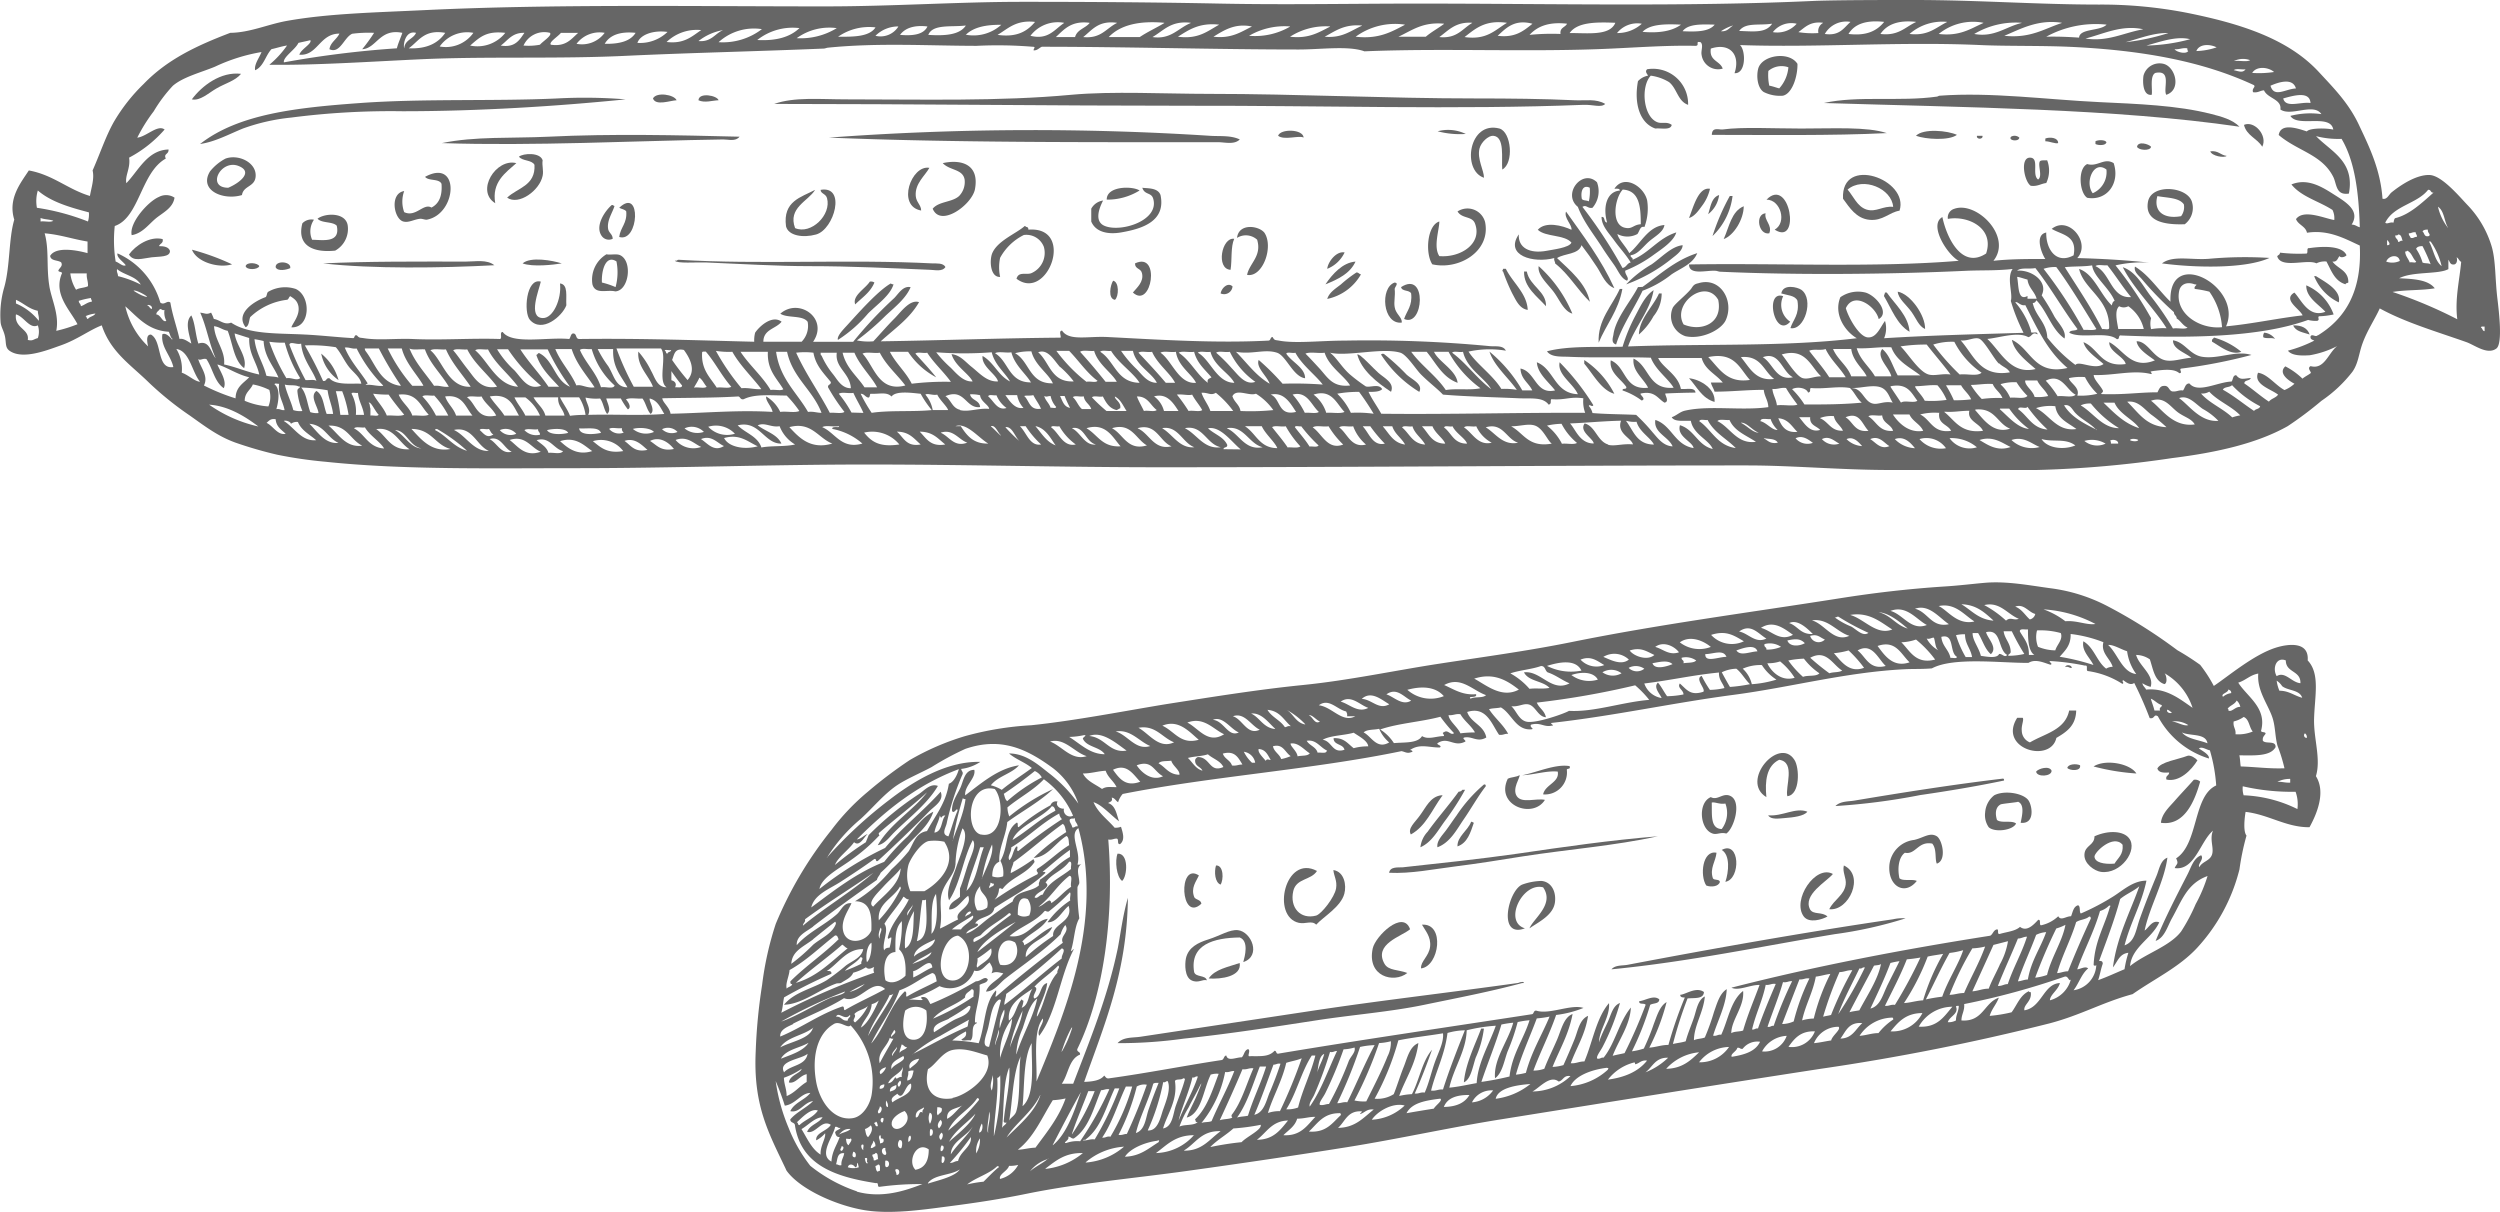 <svg xmlns="http://www.w3.org/2000/svg" viewBox="0 0 355.53 172.32"><defs><style>.cls-1{fill:#666;fill-rule:evenodd;}</style></defs><title>Element 40</title><g id="Ebene_2" data-name="Ebene 2"><g id="Layer_1" data-name="Layer 1"><path class="cls-1" d="M131,29.94c0-.8-.7-1.16-.77-2.07-.14-1.76,1.29-2.84,1.94-4C129.6,23.4,127.47,29.32,131,29.94Z"/><path class="cls-1" d="M115.92,27c-2,1.06-4.61,1.6-4.14,5.18.33,1.35,2.42,1.68,4.27,1.17,2.59-.71,4.34-7,.65-6.35,0,.55.73.53.91,1.17.67,2.38-2.28,5.25-4.54,4.27C112,29.54,114.94,28.62,115.92,27Z"/><path class="cls-1" d="M134.07,23.2c1,1.07,2.84.81,3.11,2.33a2.87,2.87,0,0,1-.78,2.34c-1,.92-2.88.74-3.76,1.81,1.1,2.7,5.51-.51,6-2.72C139.34,23.37,136.71,22.61,134.07,23.2Z"/><path class="cls-1" d="M146.25,32.66q0-.42-.39-.39c0-.08,0-.15-.13-.13-1.19,1.08-4,2.13-4.67,4-.36,1.11-.17,3.32,1.17,3.24a6.56,6.56,0,0,1,0-2.72,7.77,7.77,0,0,1,3.37-3.24,2.66,2.66,0,0,1,2.85,1.69,3.14,3.14,0,0,1-1.81,3.75c-.74.26-1.79-.29-2.08.78C149,43,153,32.14,146.25,32.66Z"/><path class="cls-1" d="M132.64,37.46c-12-.62-24.62.19-36.16-.52-.16,0-.18.17-.38.13,0,0-.12,0-.13,0,.29.44,3,.2,4.53.26,4.93.2,10,.52,14.64.52,6,0,11.79.3,17.11.52.63,0,1.74.32,2.2-.39C134.15,37.36,133.15,37.48,132.64,37.46Z"/><path class="cls-1" d="M158.3,39.92c-.39.58-.79,2.56.26,2.72C159.12,42.17,159.18,40.1,158.3,39.92Z"/><path class="cls-1" d="M120.46,46.27c-.58.63-1.47,1.54-1.3,2.07a19,19,0,0,0,4.28-3.75c1.31-1.31,3.14-2.55,3.63-4.15a.63.63,0,0,1-.39-.13C124.81,41.38,122,44.59,120.46,46.27Z"/><path class="cls-1" d="M105.17,19.44C96.43,19.22,87,19,78,19.44c-5.29.25-10.44-.07-15.16.91,12.88.44,27.52-.33,40-.52C103.57,19.82,104.61,20.17,105.17,19.44Z"/><path class="cls-1" d="M79.64,40.31c.25,2.24-1,5-2.47,4.92-2.14-.06-.52-4-.26-5.18-2.1-.57-2.47,4.41-1.55,5.44,1.72,1.94,4.6-.51,5.18-2.07C80.46,42.17,80.84,40.45,79.64,40.31Z"/><path class="cls-1" d="M124.35,40.18a.86.86,0,0,0-.65-.13c-.63,1-2.53,2-2.08,3.24C122.6,42.32,123.79,41.57,124.35,40.18Z"/><path class="cls-1" d="M87,29.16c-.84.7-2.49,2.92-1.42,4.41a1.24,1.24,0,0,0,1.55.39c0-.67-.55-.81-.65-1.43-.18-1.2.63-2.28.91-3.24C87.24,29.29,87.23,29.13,87,29.16Z"/><path class="cls-1" d="M161.41,37.46c0,.86.86.66,1,1.42.27,1.19-.7,2-1.3,2.72C163.78,44.06,165.11,35.69,161.41,37.46Z"/><path class="cls-1" d="M88.06,29.55c.33.19.82.22,1,.52.15,1.7-.84,2.26-1,3.63C90.86,34.56,91.26,26.5,88.06,29.55Z"/><path class="cls-1" d="M88.19,36.29c-.5-.24-1.43,0-1.94-.13a4.21,4.21,0,0,0-2,4.28c.42,1.5,2.09.71,3.24,1C89.45,41.36,90,37.14,88.19,36.29Zm-.65,4.54a11.33,11.33,0,0,0-1.94-.65c-.09-1.76.56-4,2.07-3A8,8,0,0,1,87.54,40.83Z"/><path class="cls-1" d="M175,38.37c.23-1.41,0-3.25.52-4.41C173.73,33.69,172.89,38.26,175,38.37Z"/><path class="cls-1" d="M181.76,19.31c.89.69,3-.11,3.63.26C185.34,18.35,182.09,18.27,181.76,19.31Z"/><path class="cls-1" d="M208.45,19.05a5.75,5.75,0,0,0-4-.38A12.32,12.32,0,0,0,208.45,19.05Z"/><path class="cls-1" d="M188.75,38.23a4.62,4.62,0,0,0,2.47-2.33C190,35.67,188.83,37.3,188.75,38.23Z"/><path class="cls-1" d="M162.45,26.7c.33,1.06,1.28.62,1.55,1.56.91,3.08-4.53,4.82-6.87,3.88-1.49-.59-.9-2.37-.26-3.62a2.26,2.26,0,0,0-1.68,1.16V31.5c.59,1.45,2.28,1.9,4.27,1.55,3-.52,6.36-1.59,5.58-5.31C164.66,26.66,163.15,26.81,162.45,26.7Z"/><path class="cls-1" d="M199.25,40.83c.12.66,1.18.37,1.43.9.21,1.77-.63,2.49-1,3.63C202.47,46.65,203,38.4,199.25,40.83Z"/><path class="cls-1" d="M190.7,40.44c-.71.57-1.65,1.1-1.95,2.07a7.23,7.23,0,0,0,4.8-3.5c-.25,0-.33-.28-.65-.26A18.08,18.08,0,0,0,190.7,40.44Z"/><path class="cls-1" d="M198.34,41.09c0-.27.66-.84,0-.91-2.12.7-1.73,6,1,5.7.11-.74-.85-1.2-1-2.2C198.2,42.9,198.45,42.1,198.34,41.09Z"/><path class="cls-1" d="M192.77,37.2c-1.84.14-3.3,1.79-4.28,3.24C190.28,39.72,192,38.9,192.77,37.2Z"/><path class="cls-1" d="M176.31,19.83c-1.31-.62-2.86-.42-4.27-.52a393.78,393.78,0,0,0-54.17.26c17.8.73,37.19.65,55.33.65C174.2,20.22,175.53,20.62,176.31,19.83Z"/><path class="cls-1" d="M173.59,41.73a1.2,1.2,0,0,0,1.69-1C174.6,40.08,173.7,41,173.59,41.73Z"/><path class="cls-1" d="M225.17,14.91c1.37-.06,2.53.45,3.11-.13-1.3-.78-2.85-.45-4.28-.52-4.49-.21-9.3-.26-14.12-.26-12.69,0-25.35-.65-37.84-.65-6.42,0-13.8-.41-19.7.13-10.18.95-21.31.65-32,.65-3.74,0-7.36-.37-10.24.65,19.3,0,39.57.26,59.1.26C187.76,15,207.32,15.62,225.17,14.91Z"/><path class="cls-1" d="M157.39,28.39a8.69,8.69,0,0,0,4.67-1.3C161.05,26.43,157.37,26.43,157.39,28.39Z"/><path class="cls-1" d="M175.92,33.83a2.37,2.37,0,0,1,2.86.26c.7,2.35-1.09,3.32-1.43,5,2.21.42,3.82-4,2.46-6C179,32.08,176.16,31.7,175.92,33.83Z"/><path class="cls-1" d="M79.89,37.46c-1.3-.42-4.45-1-5.57,0C75.75,38,78.75,37.65,79.89,37.46Z"/><path class="cls-1" d="M34.93,37.85c.15.59,1.76.52,1.94,0C36.67,37.37,35.08,37.21,34.93,37.85Z"/><path class="cls-1" d="M271.56,47.18c-.15-2.28-2.06-3.89-3.24-5.58h-.26c0,.25-.14.29-.13.52C269,43.93,269.79,46.17,271.56,47.18Z"/><path class="cls-1" d="M231.26,40.44a22.62,22.62,0,0,0,6.61-3.76c.56-.44,1.42-1.07,1.42-1.81-1.59.17-2.94,1.69-4.4,2.72A16.2,16.2,0,0,0,231.26,40.44Z"/><path class="cls-1" d="M321.72,20.87c.8-1.59-1.12-3.77-2.6-3.11C319.49,19.3,321,19.67,321.72,20.87Z"/><path class="cls-1" d="M273.77,46.79c.06-1.94-2.1-5-3.89-5.31.07,1,1.22,1.85,1.94,2.85S272.84,46.36,273.77,46.79Z"/><path class="cls-1" d="M235.41,18.28c.86-.09,2.18.28,2.33-.52-.74-.53-1.39-.11-2.07-.39-2-.81-2.36-5.07-.91-6.61a6.84,6.84,0,0,1,2.59.91c1.14.89,1.24,2.73,2.72,3.24a5,5,0,0,0-5.83-5.06c-.35.35,0,.62.13.91a2.6,2.6,0,0,0-1.43.78C232.35,14.7,233.18,17.51,235.41,18.28Z"/><path class="cls-1" d="M250.83,13.09a5.12,5.12,0,0,0,2.72.52c1.34-.29,2.11-2.78,2.07-4.53-1.17-1.83-5-1.26-5.57.64C249.74,10.84,249.94,12.53,250.83,13.09Zm.65-3a2.91,2.91,0,0,1,2.85-.52,5.1,5.1,0,0,1-1.3,3c-.48-.12-.91-.3-1.42-.39A7.19,7.19,0,0,1,251.48,10.11Z"/><path class="cls-1" d="M306,13.48c.14-.72-.31-2.69.52-3.11,2.39-.49,1.06,2.26,1.55,3.11,2.21-.71,1.29-4-.39-4.4a2.36,2.36,0,0,0-2.85,1.68C304.69,11.68,304.75,13.66,306,13.48Z"/><path class="cls-1" d="M229.58,56a12.65,12.65,0,0,0-4.28-4.8v.52C226.57,53.21,227.73,55.5,229.58,56Z"/><path class="cls-1" d="M196.4,50.42a17,17,0,0,0,5.44,5.31c.56-1.1-1-1.73-1.81-2.46a31.41,31.41,0,0,0-3.11-2.85A.36.36,0,0,0,196.4,50.42Z"/><path class="cls-1" d="M196,53c-.9-.82-1.76-1.81-2.59-2.46-.17,0-.18-.17-.39-.13.59,2.26,2.83,4,4.8,5.31C198.37,54.43,196.82,53.75,196,53Z"/><path class="cls-1" d="M243.83,57.16c.16-1.9-2.06-3.21-3.63-3.37C241.33,55,242,56.62,243.83,57.16Z"/><path class="cls-1" d="M45.68,50.29a6,6,0,0,0,2.46,3.76A7.36,7.36,0,0,0,45.68,50.29Z"/><path class="cls-1" d="M77.17,25c.16-.78-.12-1.45,0-2.21-.37-1.16-2.77-1-3.37-.51.47.65,1.82.43,2.21,1.16.17,3-2.44,3.27-3.89,4.67C73.77,29.26,76.75,27.09,77.17,25Z"/><path class="cls-1" d="M22.61,28c-1.6.67-4.28,3.76-3.88,5.44,1.47-.23,2.38-1.49,3.37-2.33s2.49-1.48,2.72-3A2.16,2.16,0,0,0,22.61,28Z"/><path class="cls-1" d="M22.61,35c.14-.39.66-.39.52-1-1.81-.46-3.88.91-4.79,2.2.65,1.06,1.88.55,3.24.39,1.09-.13,2.62,0,2.59-.91C24,35.13,23.35,35,22.61,35Z"/><path class="cls-1" d="M36.35,25.15c.2-2-2.39-3.27-4.27-2.6a7,7,0,0,0-2.21,1.82c-1.65,2.69,1.87,4.18,4.54,3.37C34.61,26.4,36.21,26.6,36.35,25.15ZM32.46,26.7c-3.17,0-1.07-4.06,1.43-3.11C36.14,24.45,34,26.06,32.46,26.7Z"/><path class="cls-1" d="M33,37.59a34.24,34.24,0,0,0-5.7-2.08C28,37.31,31.13,38.18,33,37.59Z"/><path class="cls-1" d="M30.78,12.58c1.2-.71,2.68-1.08,3.5-2.08-2.88-.35-5.56,1.69-7,3.63C28.45,14.39,29.65,13.23,30.78,12.58Z"/><path class="cls-1" d="M207.28,30.07c.63,1.06,2.05.63,2.47,1.69,1.11,2.85-2,4.92-5.06,4.66-.88-1.32,0-3.75,0-4.92-1.72.52-2.05,4.47-1,6.09,3.81.86,8.34-1.87,7.51-6A2.59,2.59,0,0,0,207.28,30.07Z"/><path class="cls-1" d="M70.43,28.9c-.53-3,1.46-4.33,3-5.7C70.55,22.46,67.59,27.16,70.43,28.9Z"/><path class="cls-1" d="M42.05,41.09a4.82,4.82,0,0,0-3.88.39c-.25.13-.18.59-.39.77-1.57.56-4.4,2.3-2.85,4.28.5-.18.46-.92.65-1.43a9.18,9.18,0,0,1,5.18-2.46c.3,0,.29-.4.52-.52.62.4,1,.68,1.16,1.43.23,1.31-.79,2.35-1,3C44.17,46.68,44.28,42.1,42.05,41.09Z"/><path class="cls-1" d="M66.29,37.2c-6.81,0-14.12-.05-20.35.26,7,.79,16.81.66,24.36.26C69.25,36.86,67.62,37.2,66.29,37.2Z"/><path class="cls-1" d="M43,31.76c-.83,3.18,1.55,4.21,4.67,3.88A3.53,3.53,0,0,0,49.44,32c-.36-1.85-3.25-1.7-4.28-.9.58.67,2.14.37,2.73,1,.57,2.55-2.1,2-3.5,2a2.92,2.92,0,0,1,.26-2.85A1.77,1.77,0,0,0,43,31.76Z"/><path class="cls-1" d="M34.54,18.28a28.43,28.43,0,0,1,6.87-1.56,110.39,110.39,0,0,1,15.81-.9c10.9,0,22-.71,31.75-1.69A72.68,72.68,0,0,0,79.25,14c-9.11.42-19,0-28,.65s-17.31,1.53-22.8,5.83C30.58,20.17,32.49,19.12,34.54,18.28Z"/><path class="cls-1" d="M96.22,14.26c-.32-.81-2.87-1.22-3.36-.26C93.25,15.1,95.32,14.29,96.22,14.26Z"/><path class="cls-1" d="M39.2,38c.27.64,1.58.37,2.08.13C41.44,37.14,39.13,37,39.2,38Z"/><path class="cls-1" d="M102.19,14.26c-.19-.69-2.82-1.17-2.86,0C100.22,14.68,101.38,14.27,102.19,14.26Z"/><path class="cls-1" d="M227.76,30.85c0,1.3,1.09,2.35,1.82,3.37s1.66,2,2.33,3.11c-.54.1-.6.69-1.17.78a66.77,66.77,0,0,0-5.7-8.69c.59-.36.7.27,1.43.13a3.6,3.6,0,0,0,.64-3.63c-2.05-2-5,1.66-2.72,3.5.83,2.18,2.25,3.87,3.5,5.84.55.86,1.13,1.66,1.69,2.46s.94,1.87,1.81,2.2c.37-.43-.34-.86-.26-1.43a18.46,18.46,0,0,0,4.15-2.33c1.21-.86,2.76-1.9,3.11-3.11-2.56.81-3.83,2.91-6.22,3.89.09-.4-.36-.25-.26-.65,1-.1,1.76-1.21,2.59-1.94S236.57,33,236.7,32c-2.34.18-3.41,2.72-5,4-.45-.93-1.52-1.93-1.69-2.72a3,3,0,0,0,2.85,0c.36-.5.37-1.16,1-1a7.51,7.51,0,0,0,.39-3.75c-.42-2-3.28-3.83-4.66-1.69.34,0,.76-.07.77.26-2,.16-2.39,2.58-1.81,4.54C228,31.6,228.34,30.79,227.76,30.85Zm-1.68-4.15a6.24,6.24,0,0,1-.13,1.94c-.29-.18-.87-.08-1-.38C224.76,27.21,225.1,26.21,226.08,26.7Zm4.66.26c2.4.11,2.6,2.41,2.6,4.93-1.09.07-1.18.72-2.21.51C229.06,32,229.62,28.23,230.74,27Z"/><path class="cls-1" d="M57.35,31.5c.81.22,1.58-.34,2.46-.39.27,0,.68.17.9.13,4.33-.82,4.74-8.83-.26-6.09.5.63,2,.21,2.34,1,.13,1.73-.37,2.83-1.43,3.37-1.12-.69-2.23,1.44-3.88.65a4.42,4.42,0,0,1,0-3C55.39,27.5,56,31.12,57.35,31.5Z"/><path class="cls-1" d="M240.2,31c.79-.22,1.38-1.09,1.82-1.69a6.3,6.3,0,0,0,1.16-2.46C241.54,26.56,240.84,29.39,240.2,31Z"/><path class="cls-1" d="M290.87,19.7v.39c.62,0,1.45.4,1.82.26C292.72,19.55,291.48,19.45,290.87,19.7Z"/><path class="cls-1" d="M314.46,16.21c-4.81-1.24-10.52-1.43-15.94-1.69-7.37-.35-15.37-1.45-22.68-.91-.16,0-.19.1-.39.13-5.23.74-11.23-.17-16.07.91,20.11.63,41.38.78,59.1,3.37C317.5,17,315.88,16.57,314.46,16.21Z"/><path class="cls-1" d="M316.66,22.17c-.89-.11-1.19-.8-2.33-.65C314.53,22.19,316.3,22.5,316.66,22.17Z"/><path class="cls-1" d="M298,20.09v.39c.37.21,1.5.26,1.56-.26C299.39,19.85,298.33,19.88,298,20.09Z"/><path class="cls-1" d="M290.1,22.94c-.34.53.42,2.14-.26,2.59-.95-.69.26-3.12-1.17-3.11s-.79,3.42.13,4c1,.12,1.43-.3,2.2-.39a4.09,4.09,0,0,0,.13-3.24C290.76,22.83,290.28,22.74,290.1,22.94Z"/><path class="cls-1" d="M296.83,23.33c-1.37.64-1.13,4.08,0,4.8,2.83.48,4.7-2.1,3.76-4.93C299.24,22.37,298.29,23.78,296.83,23.33Zm.78,4.15c-1.17-1.52.13-4.77,1.95-3.37A3.27,3.27,0,0,1,297.61,27.48Z"/><path class="cls-1" d="M281.15,19.31c-.14.55.92.55.78,0Z"/><path class="cls-1" d="M262.1,28.26c.93,1.26,1.87,2.81,3.76,3s2.81-1.07,4.28-1.3C271.56,25.52,261.77,22,262.1,28.26Zm3.37,1.55c-1.35-.41-1.9-1.92-2.72-2.85,2.22-1.89,6.29-.13,6.48,2.46C267.81,29.25,266.8,30.21,265.47,29.81Z"/><path class="cls-1" d="M286,19.44c-.48.56,1.13.77,1.17.13A1,1,0,0,0,286,19.44Z"/><path class="cls-1" d="M272.47,19.31c1.37.5,4.67.73,5.83-.13C277,18.57,273.53,18.23,272.47,19.31Z"/><path class="cls-1" d="M326.12,46.27c.33.88,1.45,1,2.34,1.3C328.15,46.66,327.35,46.25,326.12,46.27Z"/><path class="cls-1" d="M314.59,48.6c1.12.61,2.67,2,4.15,1.43A10.59,10.59,0,0,0,314.85,48C314.79,48.2,314.48,48.19,314.59,48.6Z"/><path class="cls-1" d="M322,47.31a.84.84,0,0,0-.13.65c.39.25,1.31,0,1.68.25A2.15,2.15,0,0,0,322,47.31Z"/><path class="cls-1" d="M305.91,20.87c-.35-.4-1.86-.84-2,0C304.09,21.37,305.81,21.52,305.91,20.87Z"/><path class="cls-1" d="M329.36,39.27h-.26A7,7,0,0,0,332.6,43C333,41.3,330.71,40.13,329.36,39.27Z"/><path class="cls-1" d="M310.7,31.89a2.93,2.93,0,0,0,1-3.25c-.74-2.14-5.69-2.53-6.22,0C304.93,31.44,307.72,32,310.7,31.89Zm-3.89-4c1.39.26,3.08.2,3.76,1.17a2.15,2.15,0,0,1-.39,1.68C307.71,31.2,306.2,30.05,306.81,27.87Z"/><path class="cls-1" d="M314.07,36.81c-2.49.18-5.1-.53-6.61.65,4.68.62,11.82.8,15.29-.78A56.35,56.35,0,0,0,314.07,36.81Z"/><path class="cls-1" d="M355.15,42.38c-.33-2.82-.22-5.22-.78-7.25a14.51,14.51,0,0,0-3.49-6C349.8,28,347.3,25,345.56,24.89c-2-.1-4.4,1.62-5.44,2.46-.41.33-.66,1.09-1.3.91C338.54,24.21,337,21,335.58,18c-1.48-3.25-3.59-5.36-5.83-7.78C325.39,5.52,318.67,3.36,311,1.82A63.66,63.66,0,0,0,298.52.65C289.71.65,281.17,0,272.21,0c-4.7,0-10.18,0-14,.12-18.43.86-37.45.39-56.64.39-9.34,0-18.68.19-28.12,0S154.7.26,145.34.26c-9,0-18.46.65-28,.65-19,0-38.67-.34-56.76.52-7.25.35-13.86.48-19.83,1.55-2.69.49-5.23,1.66-8,1.69-4.89,1.86-9,3.83-12.31,7.26a25.33,25.33,0,0,0-4.27,5.44c-1.17,2.1-1.89,4.36-3,6.87.28,1.19-.2,2.5-.38,3.63-3.16-.95-5.23-3-8.69-3.63-1.16,1.78-3,4-2.07,7-.8,2.68-.59,6.61-1.42,9.59a14.15,14.15,0,0,0-.52,5.05c.09.71.48,1.19.64,2.08s0,1.49.65,1.94c1.89,1.31,5.43-.14,7.26-.78,2.34-.82,4.13-2.21,5.83-2.85,1.28,3.82,4.09,5.57,6.74,8.17A45.62,45.62,0,0,0,27,59.1c2.26,1.6,4.07,3,6.61,3.89a57.78,57.78,0,0,0,5.83,1.68,62.23,62.23,0,0,0,6.87,1c11.05,1.17,23.75.91,35.64.91,13.7,0,27.54-.52,41.34-.52,14,0,27.91.39,41.6.39,28,0,55.61-.26,83.58-.26,6.51,0,13.33.65,20.35.65h20.74a154.43,154.43,0,0,0,19.31-1.69c6.45-.8,12.12-2.1,16.46-4.54A52.15,52.15,0,0,0,330.14,57a19.27,19.27,0,0,0,4.41-4.14c.84-1.21.89-2.53,1.42-4,.67-1.87,1.79-3.5,2.46-5,3.64,2,8,3.27,12.31,4.79,1.21.43,3,1.87,4.28.91C355.93,48.85,355.39,44.4,355.15,42.38ZM5.38,27.09c1.85,1.61,4.52,2.39,7.26,3.11a3.48,3.48,0,0,1-.13,1.3,32.78,32.78,0,0,0-7.26-1.95A5.28,5.28,0,0,1,5.38,27.09ZM12.51,40.7c-.48.25-1.25.22-1.69.51A5.68,5.68,0,0,1,10,38.88h2.34C12.28,39.63,12.56,40,12.51,40.7ZM2.27,42.64c1.09.47,1.82,1.29,3.11,1.56,0,.53.22.81.13,1.42a8.16,8.16,0,0,0-3.24-2.46Zm3.11,5.44c-.63.16-.7.45-1.43.26C4.21,46.75,2,46.7,2.27,44.71c1.14.29,1.94,2.14,3.11,1.56A2.74,2.74,0,0,1,5.38,48.08ZM5.77,31.5V31c.52.21,1.27.19,1.81.39C7.23,31.67,6.33,31.41,5.77,31.5ZM8,47.05c.48-2.32-.74-4.59-1-6.48-.42-2.7,0-5.08-.65-7.39,2.23.19,4,.83,6.1,1.17V36c-1.45-.4-4.49-1-5.32.39.09.74,1.07.58,1.56.91.3.53-.21.76-.39,1.16,0,.27.48.13.52.39-1.31,3,1.2,5.29,2.2,7.26A20,20,0,0,1,8,47.05Zm3.24-4.28a11.64,11.64,0,0,1,1.69-.39c0,.23.15.27.13.52-.66.08-1,.47-1.56.65C11.5,43.17,11.18,43.15,11.21,42.77Zm1.3,2.59c-.3,0-.15-.37-.39-.39a4.47,4.47,0,0,1,1.42-.38C13.34,45,12.74,45,12.51,45.36ZM328.58,14.65c-1.4-.21-3.53.78-3.88-.65C326.26,13.56,328.48,12.94,328.58,14.65Zm-2.07-2.07c-1.5.06-3.11,1.38-3.62-.39C324,11.7,326.06,11,326.51,12.58Zm-3.11-2.34a14.11,14.11,0,0,1-3.11.13C320.9,9.35,322.61,9.54,323.4,10.24ZM320,8.56c-.52.3-1.59,0-2.33.13A2.93,2.93,0,0,1,320,8.56Zm-.65,1.29c-.41.58-1,.27-1.68.13C318,9.69,318.86,9.94,319.38,9.85Zm-4.14-3.11a9.72,9.72,0,0,1-2.86.52C312.76,6.21,314.29,6.25,315.24,6.74Zm-3.76-1.16a26,26,0,0,1-6.22.9C307.06,6,309.48,5.07,311.48,5.58Zm-.26,1.68c-.32.5-1.69.14-1.94-.26.7.06,1.06-.23,1.81-.13C311.08,7.06,311.07,7.24,311.22,7.26ZM302.28,6c1.92-.5,4-1.37,6.09-1.3A30.81,30.81,0,0,1,302.28,6Zm2.46-1.82c-2.66.45-5,1.8-8.16,1.3C299.14,4.83,301.68,3.51,304.74,4.15Zm-5.18-.65c-.93.91-3.8.5-3.89,1.82-1.5-.1-3-.17-4.67-.13A14.66,14.66,0,0,1,299.56,3.5Zm-6.35-.26c-2.51.82-4.45,2.21-8.17,1.82C287.36,4.12,289.84,2.72,293.21,3.24Zm-5.71,0c-2.24.51-3.85,2.09-6.74,1.56A11.53,11.53,0,0,1,287.5,3.24Zm-5.44,0c-1.83.81-3.35,1.92-6.35,1.56A7.74,7.74,0,0,1,282.06,3.24Zm-5.18-.13c-1.57.77-2.66,2-5.32,1.69A7.1,7.1,0,0,1,276.88,3.11Zm-4.41,0c-1.54.71-2.49,2-5.05,1.69C268.34,3.48,269.94,2.83,272.47,3.11Zm-4.54,0c-1,1.22-2.45,2-5.05,1.69C263.73,3.4,265.41,2.83,267.93,3.11Zm-4.79,0c-.94.83-1.52,2-3.63,1.69A3.51,3.51,0,0,1,263.14,3.11Zm-3.89.13a1.31,1.31,0,0,0-.65,1.43,12.4,12.4,0,0,1-2.85-.13C256.7,3.89,257.42,3,259.25,3.24Zm-3.76.13a3.69,3.69,0,0,1-3.37,1.17A3.34,3.34,0,0,1,255.49,3.37Zm-3.49,0c-.89,1.3-2.49,1.08-4.67,1C248.24,3.15,250.12,3.66,252,3.37Zm-5.58.26c-.5.32-.79.86-1.68.78A6.65,6.65,0,0,1,246.42,3.63Zm-2.59-.13c-.82,1-2.65,1-4.54.91C240.07,3.37,242,3.46,243.83,3.5Zm-4.8,0c-1.26.9-3.1,1.21-5.44,1C234.64,3.43,236.77,3.4,239,3.5Zm-5.57-.13a5.16,5.16,0,0,1-3.5,1.3A3.69,3.69,0,0,1,233.46,3.37Zm-3.75-.13c-.8,1.85-3.86,1.42-6.49,1.43C224.32,3.13,227,3.13,229.71,3.24Zm-6.87.13c-.27.51-1.05.52-.91,1.43a31.58,31.58,0,0,0-4.41.13C218.63,3.75,220.25,3.08,222.84,3.37Zm-4.93,0c-1.25,1-2.43,2-4.92,1.69C214.17,4,215.36,2.7,217.91,3.37Zm-3.63-.13c-1.69,1-2.82,2.45-6,2C209.83,4.06,211.21,2.81,214.28,3.24Zm-4.92,0c-1.4.81-2.15,2.26-4.67,2C206,4.32,207,3.07,209.36,3.24Zm-4,.13c-.84.63-1.8,1.14-2.59,1.82h-3.89C200.78,4.34,202.3,3.09,205.34,3.37Zm-5.57.13c-1.91,1-3.73,2.07-7,1.69A9.53,9.53,0,0,1,199.77,3.5Zm-6.09.13c-1.6.69-2.8,1.79-5.31,1.56C189.89,4.42,191.16,3.41,193.68,3.63Zm-4.54.13c-1.59.79-3,1.75-5.7,1.43A9.39,9.39,0,0,1,189.14,3.76Zm-5.7,0a9.91,9.91,0,0,1-5.83,1.3A10,10,0,0,1,183.44,3.76Zm-5.44,0c-1.55.74-2.86,1.73-5.45,1.43C174,4.35,175.58,3.27,178,3.76Zm-4.67-.26c-1.62.89-2.93,2.08-5.83,1.69C169.06,4.25,170.54,3.21,173.33,3.5Zm-4-.26c-1.83.74-2.81,2.38-5.45,2C165.5,4.35,166.52,2.91,169.32,3.24Zm-3.76,0c-1.13.69-2.39,1.25-3.5,2h-4.41C159.3,3.56,162,2.92,165.56,3.24Zm-6.74,0c-1.53.73-2.24,2.26-4.8,2C155.33,4.25,156.21,2.89,158.82,3.24Zm-3.89,0c-.59.75-1.77.91-2.07,2h-2.73C151.35,4.16,152.36,2.92,154.93,3.24Zm-3.63,0c-1.37.91-2.25,2.45-4.79,1.82A4.88,4.88,0,0,1,151.3,3.24Zm-4.15-.13c-1.09,1.29-2.54,2.21-5.31,1.82C143.36,4.07,144.48,2.82,147.15,3.11Zm-9.84,1.82c1.08-1.08,2.85-1.46,5.05-1.43A5.91,5.91,0,0,1,137.31,4.93Zm0-1.3c-.89,1.32-3,1.45-5.32,1.3C132.64,3.38,135.35,3.88,137.31,3.63Zm-5.45.13c-.56,1.12-2,1.33-3.89,1.17C128.69,4,130,3.54,131.86,3.76Zm-7.39.13c-.89,1.31-3.08,1.32-5.31,1.3A7.74,7.74,0,0,1,124.47,3.89Zm3.25-.13a3,3,0,0,1-3.25,1.3A4.59,4.59,0,0,1,127.72,3.76ZM119,4a9.81,9.81,0,0,1-5.7,1.43A7.91,7.91,0,0,1,119,4Zm-5.31,0c-1.31,1.25-3.26,1.84-6,1.69A8.12,8.12,0,0,1,113.72,4Zm-5.32.13A9.14,9.14,0,0,1,102.19,6,7.48,7.48,0,0,1,108.4,4.15ZM99.33,5.84a7.82,7.82,0,0,1,3.5-1.56C101.65,4.78,101.18,6,99.33,5.84Zm.39-1.56c-1.32.88-2.42,2-4.92,1.69A6.2,6.2,0,0,1,99.72,4.28Zm-4.79.26A5.64,5.64,0,0,1,90.65,6.1C91,5,92.78,4.25,94.93,4.54Zm-4.54.13C89.64,5.9,88,6.27,86,6.23,86.7,5,88.18,4.44,90.39,4.67Zm-4.4,0a4,4,0,0,1-4,1.56A4.11,4.11,0,0,1,86,4.67Zm-6.22,0h2.46c-1,.87-1.72,2-3.89,1.69C78,6,79.39,5.18,79.77,4.67Zm-1.56,0c.35.38-1,1.19-1.42,1.69a8.72,8.72,0,0,1-2.34.12A3.24,3.24,0,0,1,78.21,4.67Zm-7,1.81c1-.71,1.6-1.86,3.37-1.81C73.87,5.69,73.26,6.81,71.21,6.48Zm.65-1.81a5.06,5.06,0,0,1-5,1.81C68.31,5.21,69.21,4.38,71.86,4.67Zm-4.54,0a4.79,4.79,0,0,1-4.79,1.94A4.78,4.78,0,0,1,67.32,4.67Zm-4,0c-1,1.47-2.62,2.31-5.19,2.2C59.56,5.85,60.31,4.14,63.31,4.67Zm-4.15,0c-.39.9-1.61,1-1.68,2.2C57.3,6.42,57.63,4.27,59.16,4.67ZM42.44,6.1c.56-.14,1.15-.24,1.69-.39.3.49-1.31,1.26-1.56,2.07,2.59.21,2.87-3,5.7-3C47.88,5.62,47,6,46.85,7c1.51.71,2.08-1.7,3.24-2.2a18.16,18.16,0,0,1,3.11-.13A24.74,24.74,0,0,1,51.51,7c2.05-.11,2.47-3,5.71-2.33-.25.75-.58,1.41-.78,2.2a142.71,142.71,0,0,0-16.07,2C40.24,8.11,42,7.05,42.44,6.1ZM16.78,39.27c0-.42-.23-.55-.13-1,1,.85,2.7,1,3.37,2.21A14.57,14.57,0,0,0,16.78,39.27ZM20.15,42A9.57,9.57,0,0,1,19,41.35C19.33,41.07,22.24,42.83,20.15,42Zm1.3,5.58c-.74,0-.51,1.13-.39,1.68a11.29,11.29,0,0,1-3.24-5.7C19.57,45.08,21,47,24,47.18c.19.33.22.82.52,1,0,.15-.13.08-.13,0-.3-.31-.84-.9-1.3-.64-.25,1.8,1.2,3,1.56,4.66C22.22,52.58,23.12,48.45,21.45,47.57Zm-.52-4.15c.06-.17.84,0,.65.52C21.28,43.85,21.23,43.51,20.93,43.42Zm2.72,2.2c-.55.29-.76-.87-1.42-.91,0-.4.36-.5.51-.77.32,0,.29.23.65.13A2.58,2.58,0,0,0,23.65,45.62ZM25.85,53a5.48,5.48,0,0,0-.77-3.37c1.89.27,2.2,3.24,3.37,4.66C27.71,54.26,26.77,53.31,25.85,53Zm2.34-1.94c.28.27.62-.14,1.16,0,.89,1.3,1.15,3.25,2.47,4.14.49-1-.53-2.44-.91-3.37,1.26.34,2.87,1.45,4.53,1.82-.8.84-1.92,1.36-1.94,3A28.29,28.29,0,0,1,29,54.82C29.7,53.49,28.48,52.2,28.19,51.07Zm5.18-3.64c.71.21,1.38.44,2.07.65-.07,2.28,1.05,3.37,1.43,5.19-1.8-.37-3.26-1.06-5-1.43.2-2-1.31-3.35-1.43-5.44.78.09,1.2.53,1.94.65.73,1.82.87,4.23,2.34,5.31C35.22,50.74,33.58,49.14,33.37,47.43ZM94.8,55.08c-1.37,0-1.69-1.46-2.2-2.33A12,12,0,0,0,90.78,50c-.2,2.07,1.46,3.37,2.08,5H90.13a40.29,40.29,0,0,1-2.46-5.44H94C94.9,50.69,93.49,54.19,94.8,55.08Zm26.18.13c-1.28,0-1.89-1.2-2.47-1.94a11.66,11.66,0,0,1-1.68-2.72c-.15,0-.11-.24-.13-.39H119C118.71,52.31,120.89,53.05,121,55.21Zm9.2-4.92c.31-.3,1.16,0,1.68-.13,1,1.54,2.32,2.69,3.37,4.14a39.45,39.45,0,0,0-5.57.27c-.86-1.7-2.25-2.86-3.11-4.54h2.59a10.91,10.91,0,0,0,4,3.63C132.21,52.49,131.18,51.41,130.18,50.29Zm52.74,0c.18-.3.9,0,1.3-.13.94,1.77,2.91,3.22,3.89,4.53a53.26,53.26,0,0,0-5.71-.12A34.68,34.68,0,0,0,179,51.19c-.42,1.06,1.17,2.27,1.56,3.38-2-1.17-3.25-3-4.79-4.54,2.28.42,4.07-.44,5.83.13,1.31.42,2.3,3.42,4,3.63C185.59,52.27,183.7,51.5,182.92,50.29Zm21-.26H206a15.64,15.64,0,0,0,4.54,5.18c-1.41.32-3.49,0-4.93.26-1.39-2.06-3.46-3.45-4.92-5.44h2.2c1.33,1.6,2.24,3.63,4.4,4.41C207.09,52.62,204.53,51.42,203.92,50Zm2.59.13c.26-.3,1.07,0,1.55-.13.57,2.45,3.06,3.68,4,5.31C210,53.8,208.57,51.68,206.51,50.16Zm-4.41,3.11c1.15,1.15,2.21,1.92,3.11,2.85,3.15.27,7.23.36,10.76.52,1.81.08,3.44-.21,4.27.91.5-.14.17-.6.39-.78,2,.16,2.57-.4,4.54-.13a4.66,4.66,0,0,0,.26,2.07c-9.64-.05-19,.24-29,.13-.58-1.06-1.29-2-1.81-3.11.77,0,1.58,0,1.94-.39-.46-.83-1.71-.19-2.33-.39A24.06,24.06,0,0,1,192,53.27c-1.16-1-1.93-2.42-2.85-3.11,2.5.58,7.46-.77,10,0C200.06,50.44,201.35,52.52,202.1,53.27Zm-38,3.11c1.89-.55,2.79,1,3.5,2.07h-2.07A3.68,3.68,0,0,0,164.13,56.38Zm.39,1.94c-.35.3-1.25,0-1.81.13-.33-.71-.73-1.35-1-2.07C163.28,56.36,163.59,57.66,164.52,58.32Zm2.85-2.2c.85-.1,1.68.17,2.2,0,.41.8,1,1.41,1.43,2.2-.39.3-1.34,0-1.94.13A23.5,23.5,0,0,0,167.37,56.12Zm3.5-.26c1-.07,1.31.45,2.07,0a13.73,13.73,0,0,1,2.47,2.59h-3.25C171.81,57.51,171.19,56.84,170.87,55.86Zm4.41.52c.54-1.2,2.38,0,3.36-.39a8.46,8.46,0,0,1,2.47,2.33,32.23,32.23,0,0,1-4.67.13C176.27,57.54,175.53,57.2,175.28,56.38Zm5.44-.26c1.95-.44,2.85,1.29,3.63,2.46C181.69,59.21,182.17,56.7,180.72,56.12Zm3.11,0c2.12-.57,2.69,1.54,3.76,2.46-.39.3-1.34.05-2,.13A11.43,11.43,0,0,0,183.83,56.12Zm3,0c2.63-.86,3.3,1.37,4.41,2.46-.61.3-1.78.05-2.6.13A5.25,5.25,0,0,0,186.81,56.12Zm3.37-.13a16.71,16.71,0,0,1,3.11-.26,37.3,37.3,0,0,1,2.07,3.11,16.83,16.83,0,0,0-3.24-.13A9.41,9.41,0,0,0,190.18,56ZM192,54.82c-2.41.27-3.1-1-4.27-2.33-.76-.82-1.43-1.56-2.08-2.2.65-.3,1.86,0,2.73-.13C189,52.16,191.16,53.42,192,54.82Zm-13.47-.52c-1.44.54-2.46-1-3.37-1.94a22.72,22.72,0,0,0-2.21-2.2c.39-.3,1.34,0,1.95-.13A11.1,11.1,0,0,0,178.52,54.3Zm-3,.14c-2.5,0-3.43-3.35-5.19-4.28.35-.3,1.25,0,1.81-.13C172.65,52.05,174.83,53.07,175.54,54.44Zm-3.25-.78c-.22.2-.68.17-.51.78-1.61-1.21-2.47-3.15-4.15-4.28.48-.3,1.51,0,2.2-.13C170.23,51.66,171.36,52.56,172.29,53.66Zm-2.2.78c-2.46.23-3.45-3.23-5.05-4.28.47-.3,1.51,0,2.2-.13C167.52,52.08,169.47,53.16,170.09,54.44Zm-3,0h-1.29c-1.25-1.48-2.56-2.89-3.89-4.28.39-.3,1.33,0,1.94-.13C164.59,51.77,166.43,53.08,167.11,54.44Zm-2.59,0c-1.34,0-2.12-1.22-2.85-1.95a16.09,16.09,0,0,1-2.21-2.59h1.69C161.56,52,163.8,53,164.52,54.44Zm-2.46,0c-3.26-.07-3.52-3.14-5.57-4.41.26-.3,1.07-.05,1.55-.13C159.06,51.64,161.17,53,162.06,54.44Zm-3.5,1.94c.84.41,1.18,1.32,1.68,2.07h-2.85a22.39,22.39,0,0,1-2.07-1.94c.26-.3,1.08,0,1.55-.13.44.86.9,1.69,1.95,1.94.19-.06.32-.19.52-.26C159.49,57.18,158.45,56.79,158.56,56.38Zm.26-2.08h-1.56c-1.17-1.46-2.37-2.89-3.63-4.27.4-.3,1.34-.05,2-.13C156.14,51.8,158.12,53,158.82,54.3Zm-2.72-.13c-.27.3-1.08,0-1.56.13a22.59,22.59,0,0,1-4.28-4.4h1.82C153.43,51.31,154.52,53,156.1,54.17Zm-.91,4h-1.3c-.54-.45-.75-1.23-1.29-1.68.26-.3,1.07,0,1.55-.13C154.24,57.24,155,57.47,155.19,58.19Zm-4.41-6a13.55,13.55,0,0,1,1.95,2.07c-3.24.17-3.41-2.73-5.06-4.14C149.05,49.54,149.94,51.33,150.78,52.23Zm1.43,5.83c-.9-.13-1.08-1-1.43-1.68h.65A17.23,17.23,0,0,0,152.21,58.06Zm-2-.13c0,.29-.55.06-.77.13-.21-.66-.72-1-.91-1.68.41.18.43,0,.91,0A3.24,3.24,0,0,0,150.26,57.93Zm-.51-3.36c-3.29.08-3.26-3.15-5.32-4.28a8,8,0,0,1,2.33-.26C147.19,52,149.18,53.14,149.75,54.57Zm-1.69,3.62c-1.6.23-1.59-1.17-2.33-1.81.26-.12.78,0,1.3-.13C147.33,56.94,147.79,57.47,148.06,58.19Zm-1.42-3.75c-3.12,0-3.11-3-5.06-4.15.52-.3,1.6,0,2.33-.13C144.31,52,146,53.24,146.64,54.44Zm-1,3.62c-1.22.27-2-1-2.59-1.81h1.68A3.58,3.58,0,0,0,145.6,58.06Zm-1.94-3.76c-1.67-.84-2.29-2.72-3.89-3.62-.17,1.51,1.92,2.56,2.2,3.62-1.58.1-2.66-1.2-3.76-2.07-.9-.71-1.59-1.67-2.85-1.81.5,1.7,2.39,2.71,3,3.88-1.3.11-2.31-1.14-3.11-1.94a16.49,16.49,0,0,1-2.07-2.2,52.08,52.08,0,0,0,7.9,0C141.45,51.93,143.09,53.14,143.66,54.3ZM131.6,56.12c.3-.24,1.06.15,1.69,0,.37.79,1.37,1.65,1.55,2.2h-2.2A4.56,4.56,0,0,0,131.6,56.12Zm.91,2.2c-2.71.27-5.93,0-8.55.39A21.85,21.85,0,0,1,122.4,56c.49,0,.63.41,1,.52s.25-.42.39-.52c1.32.06,2.28-.31,3,.39.61-.87,3-.5,4.14-.39A14.56,14.56,0,0,0,132.51,58.32Zm-3.76-3.5c-3.82,1-4.43-2.78-6.09-4.53.56-.3,1.69,0,2.46-.13C126.06,52,127.57,53.25,128.75,54.82Zm-4,.26h-1.81c-1.06-1.62-2.61-2.74-3.11-4.92h1.68C122.27,52,124,53.64,124.73,55.08Zm-6.6-.78c.07.46-.46.32-.39.78a27.28,27.28,0,0,0,2.33,3.5c-.43.3-1.43.05-2.08.13-1.57-3-3.3-5.31-4.79-8.55a10.11,10.11,0,0,1,2.46,0C116,52,117.15,53.08,118.13,54.3Zm-1.3,4.41c-.73,0-1.15-.23-1.94-.13-1.59-2.78-4-4.7-4.54-8.55h1.56C112.73,53.74,115.57,55.43,116.83,58.71Zm-5.44-3.37c-.35.3-1.25,0-1.82.13-1.2-2-3-3.51-4.28-5.44h3.89C109.08,52.63,110.45,53.77,111.39,55.34Zm-3.12,0c-1.06.07-1.75-.23-2.84-.13a32.76,32.76,0,0,1-3.64-5.31,11.59,11.59,0,0,0,2.34.13C105.24,52,107.16,53.82,108.27,55.34ZM104,55c-.43.3-1.42,0-2.07.13-.92-1.45-2.23-2.53-2.08-5,0-.18.33-.11.52-.13C101.67,51.49,102.62,53.44,104,55Zm-3.5,0c-.35.3-1.25,0-1.81.13.25-.48.56-.91.77-1.42C99.91,54,100.11,54.56,100.5,55ZM105,56.38c.31.07.27.5.77.39,1.57-.79,4-.52,6.1-.52a16.81,16.81,0,0,1,1.81,2.2c-.65.3-1.86,0-2.72.13a5.14,5.14,0,0,0-2-2.2c-.11.63.76,1.4.91,2.2-4.93-.3-9.62.16-14.51.26-.13-.92-1.14-1.62-1.17-2.2C97.88,56.56,101.57,56.59,105,56.38Zm-.52,5.31a3.67,3.67,0,0,1-3.76-1A3.72,3.72,0,0,1,104.52,61.69Zm-4.41-.26a2.86,2.86,0,0,1-2.72-.51A2.41,2.41,0,0,1,100.11,61.43ZM83.65,59c.42-.88-.28-1.68-.38-2.46a7.1,7.1,0,0,0,2.07.13c.47.6.54,1.62,1,2.2.67-.51,0-1.61-.12-2.2h2.07a10.48,10.48,0,0,0,1,1.55c.6-.3,0-1.13-.27-1.42.53-.3,1.6-.05,2.34-.13.49.63.62,1.62,1.17,2.2.73-.56-.29-1.84-.13-2.2,1.14.28,1.53,1.32,2.07,2.2C91.17,59.14,87.24,58.89,83.65,59ZM93,61.43A2.9,2.9,0,0,1,90,61C90.93,60.73,92.52,60.86,93,61.43ZM74.71,59.1c-.44-.94-1.13-1.64-1.55-2.59h1.55a6.34,6.34,0,0,1,2.08,2.59Zm2.08,2.72a2.27,2.27,0,0,1-2.21-.65c.39-.3,1.34,0,1.94-.13C76.49,61.42,76.82,61.44,76.79,61.82ZM71.73,59.1c-.63-1-1.46-1.73-2.07-2.72,2.76-.48,3.3,1.27,4.14,2.72Zm1.69,2.59a2,2,0,0,1-2.34-.52A2,2,0,0,1,73.42,61.69Zm-21-4.4c.31-.29.95,1.27,1.43,1.68-.14.3-.82.05-1.17.13v-1C52.56,57.84,52.64,57.42,52.42,57.29Zm.65-1.3a17,17,0,0,0,2.2.13c.69,1,1.44,1.93,2.21,2.85-.57.3-1.69.05-2.47.13C54.53,57.9,53.63,57.11,53.07,56Zm3.63.13c2.67-.3,3.08,1.67,4.27,2.85-.52.3-1.59.05-2.33.13C58.22,57.88,57.17,57.29,56.7,56.12Zm3.37.26c.3-.3,1.16-.05,1.68-.13a12.28,12.28,0,0,1,2,2.85H62A11.18,11.18,0,0,0,60.07,56.38Zm3.24,0c2.53-.33,2.86,1.54,3.88,2.72H64.86C64.49,58,63.66,57.45,63.31,56.38Zm3.11.13c.43-.3,1.42,0,2.07-.13C69,57.44,70,58,70.57,59.1,67.71,59.71,67.75,57.42,66.42,56.51Zm9.46,0h3.5c-.08,1.24.71,1.62.9,2.59H77.56C77.27,58,76.37,57.44,75.88,56.51Zm4.92,5.05c-.84.24-2.64.31-3-.39C78.67,60.93,80.46,60.86,80.8,61.56Zm-1.16-5.05h2.72A6.37,6.37,0,0,1,83.27,59a17.18,17.18,0,0,0-2.21.13C80.68,58.14,80.07,57.41,79.64,56.51Zm5.83,5.05c-1,.22-3,.4-3.11-.64C83.58,61,85.12,60.65,85.47,61.56Zm10.88-.13a2,2,0,0,1-2.2-.39A1.84,1.84,0,0,1,96.35,61.43Zm1.43-7.38a32.38,32.38,0,0,1-2.2-2.86c.31-.72.33-1.73,1.68-1.42C98.16,51,99,52.65,97.78,54.05Zm-.78.77c0,.41-.64.22-1,.26.3-.54-.07-.9-.52-1v-1.3A24.79,24.79,0,0,0,97,54.82Zm-2.07-4.53c-.3,0-.15-.38-.39-.39,0-.29.64,0,.91-.13C95.43,50.1,94.94,50,94.93,50.29Zm-5.7,4.79c-1.69,0-1.88-1.65-2.73-3A15.88,15.88,0,0,1,85,49.64h2.2C87.07,52.22,88.34,53.47,89.23,55.08Zm-1.82-.26c-.17.57-1.35.12-1.94.26-.66-2.1-2.14-3.38-3-5.31.3-.3,1.16-.05,1.68-.13A11.08,11.08,0,0,0,87.41,54.82Zm-2.85.26c-1.11.18-1.85-.47-2.59-.26-.82-1.9-2.2-3.23-3-5.18h2.33C82,51.83,83.42,53.33,84.56,55.08ZM81.06,55c-2.17-.89-2.33-3.8-4.4-4.79-.17,0-.21.23-.39.26.64,1.94,2,3.17,3.24,4.53H78c-1.25-1.86-2.79-3.43-4-5.31h3.89A32,32,0,0,0,81.06,55Zm-4.15-.13c-1.85.63-2.66-1-3.75-2.2a14,14,0,0,1-2.47-3h1.56A23.51,23.51,0,0,0,76.91,54.82ZM73.67,55c-3-.19-4.31-3.71-6.09-5.18.35-.3,1.25-.05,1.82-.13C70.46,51.78,72.31,53.13,73.67,55Zm-3,0c-2.3.43-3.15-1.21-4.14-2.46-.8-1-1.45-2-2.08-2.72.4-.3,1.34-.05,2-.13C67.49,51.76,69.32,53.13,70.69,55Zm-3.75,0c-3.18.17-4-3.81-5.71-5.18.48-.3,1.51-.05,2.21-.13C64.3,51.71,65.74,53.21,66.94,55Zm-3.11,0c-.83.09-1.25-.22-2.08-.13-1.19-1.74-2.65-3.21-3.5-5.31.51.27,1.49.06,2.2.13C61.19,51.8,62.74,53.14,63.83,55Zm-3.63-.13H58.64a23.84,23.84,0,0,1-3.5-5.31h2C57.67,51.65,59.39,53.34,60.2,54.82Zm-3.24,0c-2.88-.4-3.51-3.06-4.93-4.92a.65.65,0,0,1-.13-.39h2A51.52,51.52,0,0,0,57,54.82Zm-2.47,0c-.94.08-1.5-.22-2.46-.13,0-.14.26-.08.26-.25-1.07-1.7-2.44-3.09-3.24-5.06.68-.08,1,.23,1.69.13A20.34,20.34,0,0,0,54.49,54.82ZM49.57,52.1c.63.84,1.67,1.52,1.81,2.47-1.39-.08-3.6.26-4.53-.78-.52-.08-.37.49-.91.38a53.21,53.21,0,0,0-2.59-5.05,22.33,22.33,0,0,1,4.41.26C48.47,50.18,48.89,51.2,49.57,52.1ZM51.77,59H50.61A5.34,5.34,0,0,0,50,56c0-.29.64-.05.91-.13C51,57.08,51.61,57.8,51.77,59Zm-2.2,0H48.4a24.26,24.26,0,0,0-.64-3.37h.9A16,16,0,0,1,49.57,59Zm-4.28-.26a2.75,2.75,0,0,1-1.16-.13c-.44-1.16-.54-2.65-1.3-3.5a27.89,27.89,0,0,1,3.76.39c.15,1.23.63,2.13.78,3.37h-.91C46,57.73,46,56.19,45,55.6,44,56.34,45.2,57.82,45.29,58.71Zm-3-3.11A9.87,9.87,0,0,0,43,58.45a3,3,0,0,1-1.29-.13C41.37,57,40.8,56,40.5,54.69c.56.18,1.46,0,1.94.26C43.09,55,42.16,55.23,42.31,55.6ZM45,54.17c-.31-.24-1-.08-1.55-.12A41.77,41.77,0,0,1,41.15,49c.17-.5,1,.06,1.68-.13C43,51.13,44.53,52.69,45,54.17Zm-2.33-.38c-.53.4-1.23-.15-1.94,0A27.88,27.88,0,0,1,38.3,48.6a12.7,12.7,0,0,0,2.2.13A18.45,18.45,0,0,0,42.7,53.79Zm-3.63.9c0-.28.46-.06.65-.12-.18,1.68.54,2.48.78,3.75-.5.07-.63-.23-1.17-.13C39.6,57.22,39.89,55.29,39.07,54.69Zm.52-1c-.48-.17-1.18-.12-1.68-.26-.45-1.85-1.46-3.13-1.69-5.19a12.45,12.45,0,0,1,1.3.26C37.62,50.79,38.88,52,39.59,53.66ZM38.17,57.8A10.43,10.43,0,0,1,34.8,57c0-1.19.82-1.51,1.16-2.33a8.94,8.94,0,0,1,2.34.78A3.54,3.54,0,0,1,38.17,57.8Zm-8.43-.25c2.69.16,5.14,1.68,7,3.1A19.47,19.47,0,0,1,29.74,57.55Zm8.17,2.59c.32-.28.56-.65,1.29-.52.09,1.08.83,1.5,1.43,2.07C39.47,61.94,38.83,60.55,37.91,60.14Zm2.46-.26c.15-.18,1,.08,1,.39a1.4,1.4,0,0,1,1-.26c.5,1.23,1.68,1.78,2.59,2.59C42.87,62.81,41.85,60.77,40.37,59.88Zm3.63.39c2.11.17,2.55,2,4.14,2.72C46.18,63.18,45.13,61.34,44,60.27Zm2.72.26c2.65-.11,3.06,2,4.79,2.85C49.14,63.72,48.09,61.62,46.72,60.53Zm3.63.39c.26-.3,1.07-.05,1.55-.14.66,1.16,2.24,2.09,2.72,3C52.37,63.64,51.91,61.73,50.35,60.92Zm3.11.12c2.48-.44,3.26,1.92,4.79,2.85C55.52,64.08,55,62,53.46,61Zm2.72.13c1.6,0,2,2.28,3.76,2.6C58.38,63.73,57.53,61.86,56.18,61.17ZM58.51,61c2.87,0,3.34,2.28,5.57,2.85C61.33,64.36,59.85,62.43,58.51,61Zm3.37.13c0-.12.16-.1.26-.13a23.57,23.57,0,0,1,4.28,3.11C64.49,63.57,63.54,62,61.88,61.17Zm2.72,0c2.63-.51,3.13,2.23,4.93,3C67.34,64.23,66.32,62,64.6,61.17Zm3.63,0c.18-.29.9,0,1.3-.13.22.26.3.65.64.78C69.23,62.42,68.79,61.63,68.23,61.17Zm1.43,1.3c1.57-.45,2,1.34,3.11,1.81C71.28,64.65,70.68,63,69.66,62.47Zm2.85.13c2.23-.72,3,1.15,4.4,1.68C74.64,65.05,73.62,63.43,72.51,62.6ZM78,64.41c-.27-.9-1.07-1.26-1.68-1.81,1.82-.57,2.4,1.23,3.75,1.55C79.77,64.68,78.61,64.3,78,64.41Zm1.69-1.68c2.17-.7,3.41.64,4.53,1.42C82,64.86,80.64,63.62,79.64,62.73Zm4.66,0a3.94,3.94,0,0,1,4.28,1.42C86.28,64.55,85.36,63.57,84.3,62.73ZM86.63,61c.35-.3,1.25,0,1.82-.12a.62.62,0,0,0,.26.64A1.83,1.83,0,0,1,86.63,61Zm2.21,1.69c1.48-.49,2.47.64,3.24,1.29C90.21,64.38,89.73,63.34,88.84,62.73Zm3.63,0c1.44-.7,2.7.31,3.37,1.16C94,64.24,93.4,63.3,92.47,62.73Zm3.63-.13c1.64-.61,2.62.57,3.62,1A3.31,3.31,0,0,1,96.1,62.6Zm3.62-.13c1.51-.6,2.32.62,3.24,1C101.51,64.34,100.58,63,99.72,62.47Zm3.24-.13c2.21-.63,3.31.47,4.8,1.17C105.82,64,103.64,63.56,103,62.34Zm5.31,1.3c-.56-1.6-2.27-2-3.36-3.11,3.1-.78,3.79,2.68,6.22,2.59-.63-1.36-2.26-1.72-3.37-2.59,1-.48,1.9.34,3.11.12a5.18,5.18,0,0,0,2.2,2.6C111.64,63.55,109.73,63.36,108.27,63.64Zm4-2.86c3.14-.84,4.11,1.6,6.1,2.34C115.24,64,113.61,62.19,112.29,60.78Zm4.67,0c.52-.3,1.6,0,2.33-.13.38.31-1.05-.1-.9.39a9,9,0,0,1,4.27,2.08C119.68,63.94,118.78,61.56,117,60.78Zm4.15-2.07A16.75,16.75,0,0,0,119.29,56c.44-.3,1.43,0,2.07-.13.45,1,1,1.85,1.43,2.85Zm1.81,2.85a5,5,0,0,1,5,1.69C125.19,63.61,124,62.91,122.92,61.56Zm4.67-.13c1.74,0,2.42,1,3.36,1.82C128.89,63.58,128.52,62.22,127.59,61.43Zm3.24,0c1.86,0,2.58,1,3.62,1.82C132.31,63.58,131.74,62.33,130.83,61.43Zm3,.13c1.76-.55,2.5,1,3.75,1.43C135.68,63.66,135,62.06,133.81,61.56Zm2.85-.91h-.78c1.55-.59,3.28,1.65,4.66,2.47C138.41,63.14,137.5,61.93,136.66,60.65Zm-.13-2.33c-1.15-.28-1.27-1.42-2.08-1.94,2.76-1.2,2.87,1.82,4.93,1.55-.06-1-1.24-.92-1.43-1.81a4.91,4.91,0,0,1,1.43.13c.09.91,1.27,1.4,1.29,1.94C139.15,58,137.76,58.63,136.53,58.32Zm4.4,2.33c.63-.23,1,1,1.43,1.3C142.32,62.08,141.4,61,140.93,60.65Zm-.39-4.27c.14-.3.82-.05,1.17-.13a4.15,4.15,0,0,0,1.43,1.81C141.84,58.45,141.31,57,140.54,56.38Zm2.47,4.4c1-.11,1.35,1.51,2.07,2.08A22.29,22.29,0,0,1,143,60.78Zm2.07-.13h.78a13.77,13.77,0,0,0,2.2,2.6C146.46,63.5,146,61.55,145.08,60.65Zm2.2,0c1.5.28,2.28,2,2.85,2.73C148.81,62.84,148.15,61.65,147.28,60.65Zm2.21.13c.13-.29.81,0,1.16-.13a8.12,8.12,0,0,0,2.34,2.6C151.16,63.6,150.61,61.56,149.49,60.78Zm3,.14c1.71-.33,1.91,2,3.37,2.33C154.27,63.43,153.68,61.51,152.47,60.92Zm2.07,0c2.73-.79,3.68,1.33,4.8,2.59C156.74,63.64,156.1,61.82,154.54,60.92Zm3.63,0c2.73-.8,3.38,1.62,4.92,2.46C160.36,64.17,159.73,61.73,158.17,60.92Zm3.63,0c2.67-.73,3.08,1.92,4.79,2.59C164.09,64.07,163.46,61.63,161.8,60.92Zm3.5,0c2.24-.35,2.83,2.08,4.53,2.72C167.75,63.81,166.77,61.77,165.3,60.92Zm3.24,0c2.53-.46,3,2.29,5.05,2.72C171.22,63.94,170.21,61.74,168.54,60.92Zm5.44,3c0-.36.62-.16.52-.64-.54-1.15-1.87-1.5-2.72-2.33,1.79-.38,3.47,2.09,4.66,3Zm.52-3c2.43-.36,3.05,2.21,5.05,2.72C177,64.1,176.23,61.68,174.5,60.92Zm2.59-.27h2.33c.54,1.16,1.85,2.22,2.21,3.12C179.12,63.72,178.64,61.65,177.09,60.65Zm6,3c-.67-1-1.46-1.91-2.2-2.86.39-.3,1.34,0,1.94-.13a14.55,14.55,0,0,0,2.08,2.86C184.52,63.8,183.62,63.55,183.05,63.64Zm3.11-.13c-.62-1-1.38-1.82-2.07-2.73.06-.29.64-.05.9-.13a21.36,21.36,0,0,0,2.47,2.73C187.28,63.67,186.56,63.42,186.16,63.51Zm.52-2.73c.48-.3,1.51,0,2.2-.13a12.57,12.57,0,0,0,2.08,2.6C188.78,64.07,188,61.66,186.68,60.78Zm3.76,0c.39-.3,1.34,0,1.94-.13a6.22,6.22,0,0,0,1.82,2.6C192.13,63.76,191.61,61.6,190.44,60.78Zm3.37-.13h1a19.62,19.62,0,0,0,2.07,2.47C195.2,63.49,194.69,61.55,193.81,60.65Zm2.85,0H198c.36,1.12,1.3,1.65,1.82,2.6C198.13,63,197.56,61.65,196.66,60.65Zm2.72.13c.22-.29,1,0,1.43-.13.35,1.12,1.29,1.65,1.81,2.6C200.85,63.12,200.44,61.62,199.38,60.78Zm2.85-.13h1.43c.38,1,1.59,1.78,1.81,2.47C203.59,63.09,203.18,61.61,202.23,60.65Zm3.11.13c.14-.29.82,0,1.17-.13.48,1,1.82,1.72,2.07,2.47C206.72,63.12,206.43,61.55,205.34,60.78Zm2.85,0c.31-.29,1.17,0,1.69-.13a5,5,0,0,0,2.2,2.34C210.14,63.42,209.4,61.53,208.19,60.78Zm3.11,0c2.41-.67,2.87,1.71,4.54,2.21C213.69,63.41,212.66,61.58,211.3,60.78Zm3.63-.13c1.17,0,2.33-.4,3.24-.12,1.22.37,1.85,2.19,2.46,2.59C217.35,63.68,216.71,61.6,214.93,60.65Zm7.13,2.47A7.88,7.88,0,0,0,220,60.53a9.92,9.92,0,0,1,2.07-.26,8.73,8.73,0,0,0,2.2,2.72C223.78,63.29,222.75,63,222.06,63.12Zm6.61.13c-1.57-.44-1.83-2.62-3.37-3-.84,1.14,1.26,2.16,1.29,2.85-2,0-2.6-2.06-3.37-2.85,2.46-.1,4.77-.34,7.26-.39-.68,1.79,1.49,2.45,1.69,3.37C230.71,63.06,229.64,63.51,228.67,63.25Zm2.59-3.37a3.91,3.91,0,0,0,1.42.13c.39,1.43,2,2.27,2.47,3.24C232.76,63.22,232.3,61.25,231.26,59.88Zm10.37,0c.14-.3.81-.05,1.16-.13.89,1.79,2.7,2.66,4,4C244.19,63.36,243.42,61.1,241.63,59.88Zm2.59,0c.31-.3,1.16-.05,1.68-.13.69,1.6,2.39,2.19,3.76,3.11C247,63.21,246.06,60.76,244.22,59.88Zm3.37.26c.8,0,1.57,1.1,2.46,1.42C249.29,61.55,248.41,60.52,247.59,60.14Zm3.24,2.2c.48.15,1.6,0,1.94.65C251.72,63.17,251.4,62.63,250.83,62.34Zm-.52-2.46c.09-.47.95-.18,1.43-.26a3.84,3.84,0,0,0,1,1.55C252,61.21,251.26,60.1,250.31,59.88Zm-2.72-9.07c2.83-.24,3.15,2,4.66,3.11C249.62,54.23,248.82,52.25,247.59,50.81Zm1.29,3.24c-3.36.54-4.42-1.62-6-3.24C246.74,50,247.38,52.42,248.88,54.05Zm39.92-6.87A11.07,11.07,0,0,0,286.6,43c.3-.21.73.56,1.42.39,1.77,3.44,3.14,6.52,6,8.94-4.75,1.09-5.17-2.72-7.9-4,.31,1.68,2.05,3,3.37,4.15-3.59.89-5-2.57-6.87-4.28,1.72-.16,4.36-1.09,5.83-.25.53-.1.6-.84,1.3-.39C289.81,47,288.91,47.5,288.8,47.18Zm-1.94-7.78c.51.1.94.27,1.42.39.15,1.19,1,1.67,1.3,2.72h-1.3v-.39C286.91,42.89,287.1,40.55,286.86,39.4Zm7.38,14.39a7.74,7.74,0,0,1,2.21-.13A8.84,8.84,0,0,0,298.26,56a10,10,0,0,1-2.85.26C295.88,55.12,294.27,54.4,294.24,53.79Zm.91,2.33c-.4.55-1.78.13-2.59.26a14.19,14.19,0,0,0-1.69-2.21C293.16,53,293.87,55.45,295.15,56.12Zm3,5.05c-1.81-.9-3.63-1.81-4.67-3.5.93-.21,1.17.69,1.69,1.17C296.08,59.69,297.45,60.3,298.13,61.17Zm-43.28-5.83c.75-.36,2-.12,2.2.52.5-.11.16-.45.39-.65,1.95.18,3.92-.31,5.57,0,.65.6,1,1.54,1.68,2.08-2.55.25-5.34.27-8.16.26A11.92,11.92,0,0,0,254.85,55.34Zm.77,2.21c-.73.3-2,0-3,.12-.1-.89-.55-1.43-.64-2.33.76.08,1.15-.23,1.94-.13C254.46,56,255.05,56.78,255.62,57.55Zm7.78-2.34c1.3,0,2.77-.47,3.89-.13s1.34,1.54,1.81,2.21c-1.27-.27-2.08.33-2.85.13C265.08,57.1,264.88,55.25,263.4,55.21Zm5.44-.26c2.41-.46,2.92,1,3.76,2.07-.48.39-1.85-.12-2.33.27C269.83,56.47,269.32,55.73,268.84,55Zm3.5,0c1.07,0,2-.21,3.11-.13a7.71,7.71,0,0,1,1.3,2.08,14.85,14.85,0,0,1-3.11.12C273.33,56.21,272.71,55.71,272.34,55Zm3.37,3.76c-.23,1.66,1.21,1.64,1.69,2.59-2.63.38-2.89-1.6-4.41-2.33A8.2,8.2,0,0,1,275.71,58.71Zm.78-.13c1.3.1,2.27-.14,3.5-.13-.34,1.46,1.48,1.77,1.94,2.85C278.82,61.69,278,59.76,276.49,58.58Zm.26-3.76h2.07c.39.74,1.07,1.18,1.43,2a17.64,17.64,0,0,1-2.47.13A16.1,16.1,0,0,0,276.75,54.82Zm8,1.82a16.83,16.83,0,0,0-3,.13,10.89,10.89,0,0,1-1.55-2c1.06,0,1.94-.21,3.11-.13C283.73,55.44,284.49,55.81,284.78,56.64Zm-.26-2a6.79,6.79,0,0,1,2.21-.25,10.4,10.4,0,0,0,1.55,1.94c-.41.5-1.66.16-2.46.26A5.34,5.34,0,0,0,284.52,54.69Zm-3.63,3.63c2.83-.27,3.07,2,4.93,2.72C283.43,61.77,282,59.53,280.89,58.32Zm3.5-.13h1.3A12.05,12.05,0,0,0,288.54,61C286.91,60.86,285.59,59.24,284.39,58.19Zm2.6,0c.14-.38,1.15.12,1.29-.26a21,21,0,0,0,2.85,3.24C289,60.92,288.4,59.16,287,58.19Zm1-4h1.69c.39.86,1.16,1.35,1.55,2.21a6.56,6.56,0,0,1-1.94.13C289.13,55.56,288,54.91,288,54.17Zm-3.76-2.46c.64.61,1.13.61,1.56,1.3-4.27.73-5.14-2.49-7-4.54,1,.12,1.87-.48,2.59-.26S283.54,51,284.26,51.71ZM281.8,53c-.56.56-2.13.12-3.11.26A33.39,33.39,0,0,1,274.93,49a8.72,8.72,0,0,1,3-.39A11.77,11.77,0,0,0,281.8,53Zm-4.4.26c-1.26-.17-2.24.24-3.12,0-1.41-.39-3-3.08-4-4A24.27,24.27,0,0,1,274,49C275.08,50.4,276.55,52.08,277.4,53.27Zm-4.28.13h-3.24c-.72-1.27-1.11-2.87-2.2-3.76-.92,1.19,1,2.63,1.29,3.89h-2.33c-.81-1.4-2.1-2.31-2.59-4,1.77.09,3.15-.22,4.92-.13C269.71,51.37,271.59,52.21,273.12,53.4Zm-7.65.13h-2.2c-.59-1.58-1.95-2.37-2.59-3.89h2.59C263.48,51.37,265,52.47,265.47,53.53Zm-3,.13h-2.33c-.86-1.35-1.9-2.51-2.85-3.76.55-.31,1.74,0,2.33-.26C260.37,51.2,261.62,52.24,262.49,53.66Zm-3.5-.13c-1,0-1.81.47-2.59.26-1-.27-2.47-2.84-3-3.37C256.84,49.4,257.5,52.19,259,53.53Zm-4,.13c-2.41.55-2.82-2-4.28-2.85C253.12,49.89,253.41,52.9,255,53.66Zm-2.08,5.83c1.44.11,1.93,1.18,2.72,1.94C253.92,61.58,253.36,60.59,252.9,59.49Zm2.46,2.85c1-.52,1.91.25,2.47.65A2.23,2.23,0,0,1,255.36,62.34Zm.52-3h1.56c-.09,1.17.92,1.24,1.42,1.81C257.35,61.6,256.59,60.17,255.88,59.36Zm3.24,3.11c1.05-.53,1.82.34,2.47.65A2.3,2.3,0,0,1,259.12,62.47Zm-.26-3a4.46,4.46,0,0,1,1.95-.26c.18.94.94,1.3,1.29,2.07C260.38,61.35,260.06,60,258.86,59.49Zm3.76,3c1-.44,1.75.49,2.21,1A3.4,3.4,0,0,1,262.62,62.47Zm-.13-3.11c2-.83,2.32,1,3.24,1.94C263.77,61.53,263.54,60,262.49,59.36Zm3.5,3.11c1.3-.57,2,.61,2.72,1C267.44,64,266.73,62.9,266,62.47Zm-.26-3.24c.4-.3,1.34,0,1.95-.13.1,1.15,1.26,1.25,1.55,2.2C267.23,61.45,266.88,59.94,265.73,59.23Zm3.76,3.24c1.36-.49,2.27.58,2.85,1.3A4.2,4.2,0,0,1,269.49,62.47Zm-.26-3.5h2.33c.44,1,1.51,1.34,1.95,2.33C271.7,61.59,270.22,60.48,269.23,59Zm3.76,3.5a3.39,3.39,0,0,1,3.76,1.3A4,4,0,0,1,273,62.47Zm4.28-.13a5.59,5.59,0,0,1,3.88,1.3A3.49,3.49,0,0,1,277.27,62.34Zm4.27.26c1.93-.63,3.26.46,4.41,1C284,64.25,282.64,63.23,281.54,62.6Zm4.54,0c1.75-.58,2.88.57,4,1A4.2,4.2,0,0,1,286.08,62.6Zm4.27-.13c1.7.47,3.41-.16,4.8.91C293.39,64.05,291.15,63.71,290.35,62.47Zm-.77-4.41a6.71,6.71,0,0,1,2.72-.26c.27,1.81,1.81,2.34,3,3.24C292.52,61.43,291.48,59,289.58,58.06Zm6.87,4.67a3.82,3.82,0,0,1,3,.39A2.85,2.85,0,0,1,296.45,62.73Zm3.76.39c0-.19,0-.37-.13-.39.3-.3,1.23-.12,1.16.39Zm-4.28-5.45a2.87,2.87,0,0,1,1.43-.25,15.35,15.35,0,0,0,4,3.5C299,60.9,297.7,58.71,295.93,57.67Zm7,4.93c.14-.26,1-.15,1.16,0C304,62.86,303.09,62.75,302.93,62.6Zm-3.76-5.31h1.55c.67,1.62,2.79,2.47,3.5,3.63C302.05,60.2,300.64,58.7,299.17,57.29Zm3.37-.13c1.53-.2,2.35,1,3.37,1.81a22.45,22.45,0,0,1,2.2,1.81C305.2,60.63,304.11,58.65,302.54,57.16Zm3.37-.14c1.94-.68,2.71.85,3.88,1.69.95.67,1.89.87,2.34,1.68C309,60.78,307.46,58.17,305.91,57Zm4-.38c1.34-.47,2.31.83,3.37,1.55a9,9,0,0,1,2.21,1.69C312.91,60.05,311.32,57.63,309.92,56.64Zm7.52,2.72c-1.33-1.26-3.23-2-4.41-3.37a1.92,1.92,0,0,0,1.17-.26c1.24,1.35,3.14,2.05,4.41,3.37A8,8,0,0,0,317.44,59.36Zm3.11-.91c-1.51-1-2.81-2.11-4.41-3,.2-.45,1-.3,1.3-.65a14.46,14.46,0,0,0,4,3C321.34,58.2,320.74,58.12,320.55,58.45Zm9.07-10.75c-.3.35-.73-.23-1,.13-.1.49.28.5.52.64a19,19,0,0,1-3.75,1.43c.58.78,2.14.71,3.11.65a13.51,13.51,0,0,0,3.89-1.3c-1.27,1-1.81,3.38-3.77,2.85-.59.3.19.87,0,1-.36.28-.81.48-1.16.78A10.26,10.26,0,0,0,325,52.1c-1.1,1,.56,2.09,1.3,2.47a4.66,4.66,0,0,1-1.42.9c-1.3-.7-2.39-2.27-3.76-2.46-.69,1.66,1.82,2.31,2.85,3.11-.3.47-1,.56-1.3,1-1.23-.8-2.29-1.77-3.5-2.59,0-.54.81-.32.91-.78-1.15.12-1.49.31-2.07-.39-.5,0-.42.61-.65.9-2,.06-4.81,1.74-6,.27-.61,0-.62.66-.91,1-.65-.09-.9.22-1.55.13-.5-.15-.44-.85-1.17-.78-.56,0-.7.51-.91.91-2.57,0-4.57.35-7.77.26-.61,0,.14-.19,0-.52-.36-.74-1.29-1.54-1.3-2.2,2.81.11,5.64-.78,8.17-.13.19-.06,0-.12,0-.26-.37-.14.62-.21,1-.26,1.15-.13,2.36-.19,3,.39.55,0-.08-.55.26-.65a73.45,73.45,0,0,0,10-1.94c-2.23-.7-4.67.63-7,.26-1.8-.29-2.48-2.1-4.15-2.34-.05,1.23,1.72,1.74,2.6,2.47-1.31.11-2.57.58-3.63.38-1.82-.34-2.54-2.74-4.15-2.72.15,1.12,1.63,2,2.6,2.72-3.34,1.35-4.45-1.52-6.48-2.59-.1,1.32,2.14,2.08,2.33,3.11-3.54.51-3.83-2.21-6-3.11.27,1.21,1.84,2.21,2.85,3.11-1.27.91-3.49-.54-4,.13a21.47,21.47,0,0,1-4-3.89c-.12-2.21-1.66-3-2.07-4.92.32,0,.41-.2.52-.39,1.55,1.6,2.15,4.15,4,5.44.29-1.08-.82-2.1-1.43-3.11A32.28,32.28,0,0,0,290.35,42c1-2-1.54-3.69-3.49-3.5.49-.5,1.78-.2,2.59-.38,2.15,2.73,3.89,5.86,6,8.68-.24.32-1.06.07-1.17.52,1.64.91,5.35-.25,6.74.9.5.11.15-.62.65-.51,9.48.39,19.57.31,26.57-2.21a4.31,4.31,0,0,0,1.29.13c.44-.14,0-.5.26-.65a11.16,11.16,0,0,0,2.08-.26,7.12,7.12,0,0,0-3.89-4.14c-.05,1.69,1.72,2.67,2.72,3.76-2.41.92-3.45-1.76-4.41-2.73-1.73,1,.79,2.33,1.17,3.24-3.72.43-7.1,1.2-10.89,1.56,2.5-5.56-8.25-11.51-7.9-3.5-1.72-1.65-3-3.74-5.05-5-.21.76.59,1.31,1,1.81a45.33,45.33,0,0,0,4.54,4.67c0,.46.39.47.39.9.59.36.86,1,1.55,1.3-.43.3-1.42,0-2.08.13A39.74,39.74,0,0,0,305.77,42c-1.07-1.43-2-3.34-3.88-4,1.44,2.92,4.57,6,6.22,8.68a10.17,10.17,0,0,0-2.2.13,3.05,3.05,0,0,1,0-1.56,53.31,53.31,0,0,0-5.06-7.51,16.74,16.74,0,0,1,4.8-.39c-3.29-.35-6.71-.56-10.24-.65,2-2.15-1.21-6.11-3.63-4.15,1.43.86,3.67.92,3.11,3.76-2.45,1.33-3.94-.85-3.89-3.24-1.69.32-.66,3-.13,3.76-2.55,0-5,0-7.38.26,2.75-3.45-2.43-8.54-5.58-7.39a1.29,1.29,0,0,0-.9,1.43c2.91-.52,6.65,1.34,5.44,4.92-3.43,2.27-5.6-2.19-6.22-5.18-2,1.1.71,5.38,2.33,6.22-12,1-25.83.3-38.36.52,0,1.58,2.5.8,3.76.9.2,0,.48.13.65.13,10.49.49,23.91.39,35-.13,2.18-.1,4.38,0,6.61-.26-.89,1.24.07,3.57-.26,4.54a26.69,26.69,0,0,0,1.81,4.54c-6.91.21-13.1.35-19.83.77a3.61,3.61,0,0,0,.13-2.46c-.73,1-1.23,2.44-2.46,2.34s-2.75-2.84-3.11-4.15c1.16-2.5,4.29-.22,4.67,1.55,1.58-.87-.28-3.25-1.82-3.76a4.36,4.36,0,0,0-3.63.65c-1,2.43.68,4.87,2.34,5.83-10.24,1.26-21.65.75-32.53,1.17,1-2.83,3.16-5.13,3.63-8-1.22.81-1.89,2.33-2.59,3.63a24.61,24.61,0,0,0-1.82,4.41c-3.72.08-7.75-.15-10.75.65.6.87,2,.73,3.11.78,3.74.17,7.76,0,11.66.13.67,1.75,2.5,3,3.24,4.27-3.62.34-3.45-3.11-5.7-4.14-.22,1.77,1.42,2.81,2.07,4.14-3.46.39-3.08-3-5.31-3.89-.25,1.73,1.43,2.63,2.2,3.76.13.47-.58.11-.52.52a9.77,9.77,0,0,1,2.72,1.43c.75-.23-.42-.89-.12-1,2-.42,2.38.72,3.36,1.3.78-.13,0-1.14.13-1.3,1.46-.08,3.12-.11,4.28-.13-.07-.8-1.29-.43-2.08-.52-.4-2.05-2.58-3-3.23-4.4H242c.46,1.69,2,2.27,3,3.49h-1.69c.11.5.39.83.52,1.3,2.45,0,4.58-.26,7-.26.09.95.61,1.47.65,2.46-3.8.54-8.51-.3-11.93.52-.65.16-1.22.73-1.81.91.38.7,1.69.47,2.72.52.35,1.94,2.58,2.69,3.11,4-2.16-.52-2.6-2.76-4.66-3.38-.48,1.62,1.77,2.29,1.94,3.25-2.72-.44-3.08-3.23-5.44-4-.28,1.84,1.87,2.36,2.46,3.76-1.35-.06-2.13-1.19-2.85-2A25.88,25.88,0,0,0,232.68,59c-2.05-.1-4.23-.09-6.21-.26a2.27,2.27,0,0,0-.52-1c.11-.35.45.24.64-.12a34.11,34.11,0,0,0-4.79-6.1c-.38,1.74,1.92,3,2.59,4.54-3.33-.12-3.35-3.56-5.83-4.54.09,1.6,1.69,2.81,2.59,4-2.8.64-2.76-2.68-4.92-3.11.07,1.52,1.15,2,1.68,3.11h-1.42A20.41,20.41,0,0,0,211.82,50c.64,2,2.64,3.67,3.89,5.44a10.26,10.26,0,0,0-2.2-.13c-1.24-2-3.58-3.59-4.67-5.31a14,14,0,0,1,5.31-.13c-.39-.82-1.55-.56-2.33-.65a180.58,180.58,0,0,0-20.6-.78c-3.4,0-7,.44-9.33,0-.53-.1-.64,0-.91-.51-.37,0-.23.55-.65.51-7.48.39-15.57-.14-22.81-.51-2.82-.15-5.48.61-6.48-.91-.59,0,0,1-.26,1-8.74.07-17.17.4-25.53.52,1.92-1.76,4.12-3.23,5.45-5.57-1.32-.44-2.59,1.42-3.5,2.33-1.07,1.07-2.08,2.26-3,3.24a8.28,8.28,0,0,1-2.34-.13A37.06,37.06,0,0,0,126,44.84c1.33-1.22,2.86-2.45,3.5-4-1.08-.23-1.7.91-2.33,1.55a57.54,57.54,0,0,0-5.84,6.22h-5.7c2.27-3.31-2-6.33-4.66-4,1,.67,3.19.17,3.89,1.16A3.21,3.21,0,0,1,114,48.6h-5.44c0-1.77,1.79-1.83,2.59-2.85-1.31-1-3.12.61-3.76,1.56a4.31,4.31,0,0,0-.13,1.29c-8.14-.2-15.93-.5-24.88-.39-.54,0-.34-.7-.78-.78s-.42.54-.65.78c-3.15-.3-8.12.83-9.46-1-.51,0,0,.91-.39,1-4-.14-8.33.19-12.44,0-2.37-.1-4.85.23-7-.13-.47-.07-.57,0-.9-.38-.49-.14-.21.48-.65.38-2.14-.12-4.53-.4-6.87-.51-3.91-.19-7.88,0-10.37-1.69-1,.39-1.58-.39-2.46-.52a6.1,6.1,0,0,0-.39-.9c-.69.31-.75.1-1.55,0,.91,2,1.29,4.49,2.2,6.48-.69-.79-.85-2.62-2.46-2.08-.42-1.26-.46-2.91-1-4-1,.9-.24,2.87,0,4-.49-.29-1.14-.8-1.68-.65-.4-1.76-1-3.36-1.3-5.18-.47-.38-.85.44-1.43,0a11,11,0,0,0-6.09-7c-.16.6.82,1.17,1.17,1.69-.39.25-1-.41-1.43-.52a19,19,0,0,1-.13-5.06c3.52-1.2,3.7-7.6,7.26-9.59-.35-.74.43-.55.39-1.29-3,.08-4.27,3-6,4.79-.23-1.05.62-2.14.39-3.63a17.59,17.59,0,0,0,5.05-4c-1-.75-2.55,1-3.89,1.16a23.49,23.49,0,0,1,2.34-3.75,21.1,21.1,0,0,1,2.72-3.63c1.46-1.26,4-1.89,6-2.72a25.41,25.41,0,0,1,6.61-2.08c-.31.82-1.06,1.73-.91,2.59,1.23-.54,1.46-2.08,2.33-3,.75-.16,1.42-.4,2.21-.52A13.64,13.64,0,0,1,38.3,9.21c6.49.09,14.36-.45,21.51-.78,9.74-.45,19.55,0,29.8-.52,9.25-.42,18.18-.61,27.48-1,.25,0,.41-.1.65-.13,7.2-.72,14.21-.27,21.12-.26a61.1,61.1,0,0,1,8,.13c.54,0,.07.27.14.52.56,0,.76-.35,1.16-.52,11.83,0,25,.39,36.55.39,3.15,0,7.06-.57,9.33.26,11.37-.48,23.7.15,35.12-.39,4.11-.19,8.13-.48,11.92-.39.75,0-.11-.74.78-.51.42.43,0,1.2.13,1.81a2.37,2.37,0,0,0,3,1.94c-.38-1.13-1.95-1.07-1.69-2.85,2.65-.88,4.26.82,3.37,3.5,1.65.1,1.62-3.22.78-4,10.83.39,22.77-.52,34.21,0,3.74.17,8.5.06,12.7.25,10.08.46,18.8,2,26.18,5.45.28.3-.33.43-.13,1,.72.12,1-.24,1.56-.26.51,1.16,2.54,1.25,2.33,2.72,1.51,1.06,4.71-1,5.83.66a11.38,11.38,0,0,0-4.41.25c1,1.69,5.73-.37,6.1,1.95-1.12-.25-3.4-.22-3.76.26-1.3-.42-3.71-1.27-4,.51,2.69,2.3,6.18,2.76,7.78,6,.48,1,.34,2.62,2.2,2.33.88-4.64-2.61-6-4.67-8.17a12.67,12.67,0,0,0,3.63.39c1.89,3.17,2.45,7.66,2.59,12.57-.41-.1-.65-.38-1.16-.38,1.32-2.06-1-3.31-2.72-4.41s-3.68-2.19-5.84-1.3c1.4,1.76,3.93,2.38,5.84,3.63a2.67,2.67,0,0,1,.25,1.43c-1.42-.24-4.38-1.59-5.44-.13.33.84,1.36,1,1.56,1.94,3.09-.48,5.43.87,7.51,1.82C335.92,41.46,333.51,45.32,329.62,47.7ZM298,37.85c.31-.3,1.16-.05,1.69-.13,1.17,1.46,2.17,3.09,3.37,4.53C300.21,42.46,300.13,38.79,298,37.85Zm6.87,8.94h-3.63c-.14-.94-.59-2.6.13-3.24a1.36,1.36,0,0,0,1.3,0A5.48,5.48,0,0,1,304.87,46.79Zm-4.15-4c-.25.09-.34.35-.39.65-1.65-1.55-2.56-4.52-4.66-5.19.72,3,4.38,4.18,4.28,8.43-.1.29-.73.05-1,.13-1.57-3.14-3.5-5.92-5.31-8.81,1.24-.15,2.7-.06,3.89-.26C297.7,39.33,299.93,40.9,300.72,42.77Zm-2.59,4c-.39.26-1.22.07-1.81.13a62.91,62.91,0,0,0-5.7-8.69,4.92,4.92,0,0,1,1.81-.25C294.45,40.7,296.47,44.13,298.13,46.79Zm14-5.7a16.16,16.16,0,0,1,2.07.39A10,10,0,0,1,316,46.53c-3.23.34-6.76-2-6.09-5.18.18-.85,1-1.36,2.21-.91C312.75,40.46,311.9,40.66,312.13,41.09Zm36-8.69a7.58,7.58,0,0,1-1.42-3C347.62,30,347.59,31.5,348.15,32.4Zm-5.31,1.43c-.06-.25-.28-.33-.26-.65.42,0,.55-.23,1-.13-.05.31.23.28.13.65C343.34,33.64,343.29,33.93,342.84,33.83Zm.78,3.37c-.06.29-.64,0-.91.13-.19-.55-.6-.87-.65-1.56.15,0,.23,0,.26-.13C343,35.9,343.09,36.77,343.62,37.2Zm.91-2.2a25.41,25.41,0,0,1,1.16,2.59c-.27-.21-.86-.09-1.16-.26a6.87,6.87,0,0,0-.91-1.95C343.75,35.08,344.07,35,344.53,35Zm.9-1.43c-.7.18-.6-.44-.9-.65.12-.22.4-.28.77-.26C345.19,33.15,345.73,33.27,345.43,33.57Zm0,.78h.26a10.17,10.17,0,0,1,1.56,3.5C346.25,37.07,346.07,35.48,345.43,34.35ZM345.3,27c.46-.07.32.46.78.39-1.57,1.38-3.4,3.15-5.44,3.63-.19.11-.19.41-.26.65-.54-.14-.88.27-1.17,0C340.4,29.23,343.73,29,345.3,27Zm-3.63,7.26c-.36-.11-.33.18-.64.13,0-.44-.43-.44-.39-.91.18,0,.37,0,.39-.13C341.51,33.34,341.53,33.84,341.67,34.22Zm-2.2.65v-.78C339.67,34.29,340.13,34.89,339.47,34.87Zm-.13,2.33c.28-.9,1.76-1.19,1.94-.13A2.54,2.54,0,0,1,339.34,37.2Zm10.11,8.16a65.12,65.12,0,0,0-9.2-3.88c1.85-.32,4.12-.2,6-.52-.94-1.23-3-1.33-5.06-1.43,1.94-1,5.6-.52,7-1.3V36.94c.23.29.24.8.91.65.37-.18.36-.73.26-1,.29.14.35.51.65.65C349.77,39.89,349.1,42.51,349.45,45.36Zm3.89,1.69c-.31,0-.29-.4-.52-.52,0-.18.32-.11.52-.13Z"/><path class="cls-1" d="M218.82,37.85c-.22,1.29,1.38,2.61,2.2,3.75s1.4,2.66,2.59,3A18.92,18.92,0,0,0,218.82,37.85Z"/><path class="cls-1" d="M230.35,41.09c-1.06,2.39-3.18,4.41-3,7.64,1.08-2.6,2.81-4.53,3.37-7.64Z"/><path class="cls-1" d="M254.59,45.75a2.88,2.88,0,0,1-1-3.63C250.89,41.21,252.37,48.24,254.59,45.75Z"/><path class="cls-1" d="M237.87,43.81a3,3,0,0,0,1.81,4c2.26.5,5-.83,5.71-2.21,1.32-2.78-.74-6.31-3.89-5.31-.61.12-.72.37-1,.78C239.75,42,238.08,43.27,237.87,43.81Zm6.48-1.17c.7,3.38-2.42,4.57-4.92,3.5C237.72,43.19,242.55,39.5,244.35,42.64Z"/><path class="cls-1" d="M213.25,18.28c-4.38-1.15-5.39,5.95-2.21,7,0-1.06-1-2.66-.64-4.15.22-.91,1.27-1.86,1.94-1.82,1.72.11,1.15,3.27,1.3,4.8C215.32,23.21,214.94,18.8,213.25,18.28Z"/><path class="cls-1" d="M235.93,41.73c-.87,1.94-2.77,3.54-2.86,5.84a9.46,9.46,0,0,0,2.08-2.6,5.12,5.12,0,0,0,1.16-3.24Z"/><path class="cls-1" d="M216.74,38.62c-.06,2.23,1.9,3.55,3.12,4.93.08-2.12-2.32-2.87-2.73-4.93Z"/><path class="cls-1" d="M213.76,38.23c0,.16-.23.3,0,.39a26.07,26.07,0,0,0,1.3,3.11c.5.9,1,2.17,2.2,2.34-.11-2.36-2.15-3.88-3.11-5.84Z"/><path class="cls-1" d="M224.91,34.87c.77,1,1.48,2,2.2,3.11s1.18,2.5,2.47,3c-1.85-4.07-4.41-7.43-6.87-10.89-.35.89.91,1.92.77,2.59-1.28-.61-3.71-1.24-4.79,0,1.15,1.06,3.76.65,4.79,1.82-.29.74-2.73,1-3.49,1.16-2.48.47-4.11-.44-4-2.33-2.05,3,2.06,4.16,5.05,3.37-.09.4.13.47.13.78,1.94,1.51,3.17,3.74,4.93,5.44-.52-2.6-2.86-4.49-4.67-6.22C222.53,36,224.49,36.22,224.91,34.87Z"/><path class="cls-1" d="M331.7,37.2c.69.08.73-.47,1-.78.22.34.91.06,1-.13-.62-1.41-3.47-1.27-5.31-1-.45-.07-.08.7-.39.77a23.23,23.23,0,0,1-3.76-.13c0,.33-.29.32-.39.52.53,1.82,4.23.34,5.57,1a2.66,2.66,0,0,1,1.43-.26c.69,1.29,1.17,2.8,2.72,3.24,0-.19.28-.15.39-.26C334,38.45,332.44,38.22,331.7,37.2Z"/><path class="cls-1" d="M255.62,42.77c.32,2-.62,2.66-1,3.89,2,.4,3.41-4.12,1.55-5.45-.51-.36-2.6-.91-2.85.52C254.18,42,255.29,42,255.62,42.77Z"/><path class="cls-1" d="M251.22,28.39c2,0,2.95,3.25,1.16,4.27C256.15,35.08,254.56,25,251.22,28.39Z"/><path class="cls-1" d="M246,27.87a31.59,31.59,0,0,0-2.46,5.7,9.45,9.45,0,0,0,2.85-5.7Z"/><path class="cls-1" d="M256.14,18.28c-4.06,0-8.28-.25-11.14.13-.57.07-1.52-.42-1.56.77,7.84,0,17,.14,24.88-.25C265.54,18,260.8,18.28,256.14,18.28Z"/><path class="cls-1" d="M245.13,34c1.41-.5,2.84-2.76,2.85-4.67C246.23,30.05,245.92,32.25,245.13,34Z"/><path class="cls-1" d="M251.09,30.33c-1.55.13-1,3.15.52,2.85C252.09,32,250.84,31.35,251.09,30.33Z"/><path class="cls-1" d="M232.94,40.83c-.93,1.87-3.18,4.43-3.49,6.74-.06.42-.39,1.2.38,1.42.77-2.53,2.57-5.12,3.76-7.64A15.2,15.2,0,0,0,237.74,39c1.29-.86,3-1.45,3.63-3-3.14,1-5.32,3.06-7.78,4.8Z"/><path class="cls-1" d="M242.92,30.46a4.11,4.11,0,0,0,1.56-2.72C243.4,28.08,243.27,29.38,242.92,30.46Z"/><path class="cls-1" d="M209.6,117c-.16,0-.18-.17-.39-.13-.47,1.26-2,2.1-1.94,3.5C208.69,119.88,209.12,118.41,209.6,117Z"/><path class="cls-1" d="M205.06,113.23c.14,0,.11-.17-.12-.13-1.55.21-2.15,1.71-3,2.85-.7,1-1.81,1.86-1.3,2.72C202.77,117.5,203.68,115.12,205.06,113.23Z"/><path class="cls-1" d="M170.85,128.52c-.06-.58-.76-.53-1-.91-.55-1.33.27-2.27.65-3.11C167.49,122.51,167.86,131.3,170.85,128.52Z"/><path class="cls-1" d="M242.65,125.93c.7.28,1.79.14,1.94-.52-.08-.44-.86-.17-1-.52-.47-1.42.4-2.38.52-3.62C242.1,120.86,241.72,124.53,242.65,125.93Z"/><path class="cls-1" d="M219.71,113.75c-1.25-.27-3.28.55-4-.52s.53-2.71.39-3c-.43.3-1.2.26-1.68.52C212.61,114.54,218,116.52,219.71,113.75Z"/><path class="cls-1" d="M205.59,118.15c-.53.7-1.31,1.48-1.17,2.34,1.82-.67,2.74-2.52,3.76-4s2-3.23,3.11-4.67c0-.15,0-.3-.26-.25a21,21,0,0,0-3.89,4.4C206.61,116.69,206.1,117.47,205.59,118.15Z"/><path class="cls-1" d="M200.14,138.37c-1.26-.49-2.68-.32-3.24-1.29-1.62-2.84,2.45-3.91,3.63-4.93-1-2.85-4.94,1-5.31,2.72C194.35,138.89,198.23,139.89,200.14,138.37Z"/><path class="cls-1" d="M168.65,136.3c-.17.89-.17,2.63.78,3.11s1.6-.2,2.2,0c-.2-.79-1.59-.4-1.81-1.17-.65-3.93,2.81-4.87,6.48-4.92,1.33.5.74,2.67.51,3.5,2.6-.85,1.17-4.33-.77-4.54-1.17-.12-2.48.77-4.15,1.3C170.38,134.05,169,134.71,168.65,136.3Z"/><path class="cls-1" d="M171.89,139.15c1.75.13,4.72-.27,4.41-2.2C174.66,137.52,172.77,137.83,171.89,139.15Z"/><path class="cls-1" d="M184.72,131.24c.94.21,1.83-.39,2.46.26,1-1.11,3.51-2.54,4-4.4.33-1.21,0-3.13-1.56-3.37.08.89.56,1.49.39,2.59-.19,1.27-2.1,3.69-2.85,3.89-2.23.59-3.78-1.15-3.24-3.5.43-1.84,2.53-1.5,3.37-2.85C182.76,121.44,180.74,130.37,184.72,131.24Z"/><path class="cls-1" d="M173.58,125.8c.45-.68.45-2.78-.65-2.72C172.65,124,172.78,125.51,173.58,125.8Z"/><path class="cls-1" d="M202,120.49c1.62-.71,2.5-2.41,3.5-3.76a36.9,36.9,0,0,0,2.85-4.41h-.39a.57.57,0,0,1-.52.26c-1.37,1.91-3.09,3.84-4.41,5.7A3.81,3.81,0,0,0,202,120.49Z"/><path class="cls-1" d="M243.56,118.54c.61.21,1.1-.23,1.94,0,1.08-.7,2.22-4.45.65-5.31-1.11-.6-1.87.68-2.85.13C241.42,114.14,241.72,117.94,243.56,118.54Zm1.81-4.27a3.8,3.8,0,0,1-.52,3.63c-1.67-.06-1.36-2.09-1.42-3.76C243.84,114,244.56,114.43,245.37,114.27Z"/><path class="cls-1" d="M260.14,129.3c2.79.32,5.13-4.79,2.08-6.22-.25.94.39,1.78.26,2.72C262.26,127.32,260.83,127.92,260.14,129.3Z"/><path class="cls-1" d="M285,111c0-.16,0-.31-.26-.26-7,.83-14.4,2-21,3.11-.86.15-2,.06-2.72.78a92.6,92.6,0,0,0,12.05-1.56C277.14,112.48,281.15,111.81,285,111Z"/><path class="cls-1" d="M158.93,121.4c-.4,1-.16,3.3.65,3.88C160.35,124.58,160.53,121.3,158.93,121.4Z"/><path class="cls-1" d="M209.86,150.42a14.46,14.46,0,0,0,1.17-4.14h-.39c-.9,2.38-2.23,5-2.46,7.64C209.16,153.51,209.42,151.75,209.86,150.42Z"/><path class="cls-1" d="M294.62,95c.07-.45-.87-.56-.91-.13C294.16,94.72,294.21,95,294.62,95Z"/><path class="cls-1" d="M251.2,113.36c-.22-2.27,0-4.43,1.82-5.31,2.39.33.82,3.92,1.16,5.18,1.85-.2,1.74-4.09,1-5.18C253,104.65,247.42,111.09,251.2,113.36Z"/><path class="cls-1" d="M244.85,120.87c1.23.75,1,3.12.52,4.54C247.6,125,247.44,119.47,244.85,120.87Z"/><path class="cls-1" d="M253.79,116.34c1.22-.09,2.79-.28,3.24-.91-1.72-.65-3.49.69-5.57.52C251.82,116.6,253,116.4,253.79,116.34Z"/><path class="cls-1" d="M256.52,130.34c.77,1,2.6.43,3.37,0-.76-.72-2-.21-2.47-1-1.11-2.1,2.41-4,3.24-5.05C258.2,122.91,254.78,128,256.52,130.34Z"/><path class="cls-1" d="M221.53,109.73c.28,1.55-1.79,1.83-2.08,3.24a3.13,3.13,0,0,0,3.37-3.5c.05-.25.59,0,.39-.52-2-.34-4.63.89-6.74,1.3C218.17,110.18,220,109.57,221.53,109.73Z"/><path class="cls-1" d="M295.26,101.05h-1c-.58,2.79-3.47,3.27-5.58,4.53a1.82,1.82,0,0,1-1.16-1.68c-.08-.75.35-1.55.13-1.82h-.78c-2.79,4.4,4.74,6.53,5.57,2.86C293.84,104.11,295.21,103.24,295.26,101.05Z"/><path class="cls-1" d="M297.73,109a31.82,31.82,0,0,0,6.09,1C302.94,108.59,299.44,107.91,297.73,109Z"/><path class="cls-1" d="M294,109.21c.3.39,2,.53,1.81-.38C295.26,108.57,294.09,108.65,294,109.21Z"/><path class="cls-1" d="M297.86,118.93c0,1.33-1.36,1.25-1.43,2.59s1.46,2.34,2.33,2.47c2.84.41,5.36-3.13,4-4.8C302,118.2,299.93,118,297.86,118.93Zm2.85,3.89c-1.51.12-2.8-.16-2.85-1,0-.66,2.71-3.25,4-1.68C302,121.54,301.19,122,300.71,122.82Z"/><path class="cls-1" d="M328.44,117.64c1.06-1.92,2.34-5,.91-7.26.75-2.44-.34-5.34-.26-8.17.09-3.22.88-6.4-.91-8.29.22-2.72-2.73-2.38-4.54-1.81-3.14,1-6.67,4-8.81,5.44a19.82,19.82,0,0,0-1.94-3,37.22,37.22,0,0,0-3.24-2.08,72.88,72.88,0,0,0-9.85-6.22,24.07,24.07,0,0,0-8.16-2.59c-3-.4-6.29-1.06-9.46-.77-1.5.13-3.74.4-5.58.51-5.36.35-10.2.93-15,1.69-13.07,2.06-25.56,3.68-38.1,6.22-6.36,1.29-12.71,2.13-19.05,3.11-6.1.94-12.71,2.35-19.18,3s-13.1,1.73-19.44,2.72c-6.08,1-12.88,2.34-19.18,3a44.29,44.29,0,0,0-9.46,1.56,36.52,36.52,0,0,0-7.78,3.37,62.22,62.22,0,0,0-6,4.53,32.12,32.12,0,0,0-5.18,5.45,54.66,54.66,0,0,0-7.91,13.34,45.39,45.39,0,0,0-1.94,8.69,78.15,78.15,0,0,0-.91,9.46c-.36,7.68,1.82,11.53,4.28,16.71a1.26,1.26,0,0,0,.13.26c1.86,2.57,6.9,4.88,11,5.58,3.65.61,8,0,11.93-.52,4.14-.53,7.77-1.1,11.27-1.82,7.26-1.48,15.38-2.2,22.81-3.24,7.76-1.08,15.29-2.19,22.68-3.37s14.82-2.84,22.16-4c15.54-2.49,30.22-4.84,45.1-7.13a321.49,321.49,0,0,0,32.66-6.48c4.44-1.17,7.54-3,11.79-4.15,3.19-2.23,6.63-3.83,9.2-6.61a25.63,25.63,0,0,0,6-11.14,35.18,35.18,0,0,1,1-4.8c-.5-.6-.27-2.55-.13-3.37C322.64,115.84,325.15,117.68,328.44,117.64Zm-.65-13.35a.63.63,0,0,1,.26.65A.37.37,0,0,1,327.79,104.29Zm-.39-5.06c-1.13-.29-1.88-1-3.24-1a5.33,5.33,0,0,1-.39-1.43,2.64,2.64,0,0,1,.78.78C325.37,98.24,327.05,98.08,327.4,99.23Zm-2.33-5.31c0,1.77,2.14,1.41,2.08,3.24-1.25-.09-2.19-1.75-3.38-1C323.13,95.06,323.7,93.36,325.07,93.92Zm-11.14,11.79c-1.22-.51-2.86-.59-3.63-1.55C311.46,104.72,313.69,104.22,313.93,105.71Zm-2.73-2.59c-.62.2-1.53-.44-2.33-.52A3.47,3.47,0,0,1,311.2,103.12Zm-3-2.2c.27.07.42.27.65.39C308.81,101.53,308,101.37,308.22,100.92Zm-2.46-7.13c.47,1.39.66,3.06,2.07,3.5.49-.16.27-1.34,0-1.55a8.79,8.79,0,0,1,4,4.92c-1.78-1.22-3.74-2.87-6.61-2.59-.14-.34-.47-.48-.52-.91a3.79,3.79,0,0,0,1.17.52c.53-1.72-1.63-2.94-2.07-4.54A3.49,3.49,0,0,1,305.76,93.79Zm1.43,7.26h-.78c-.14-.6-.36-1.11-.52-1.69.59.24.92.72,1.56.91C307.47,100.64,307,100.52,307.19,101.05Zm-4.67-8.43a7.14,7.14,0,0,0,1.3,3.24c-2-.23-2.63-2.9-4-4.14C300.56,91.65,301.66,92.37,302.52,92.62Zm-2.07,2.21a1.75,1.75,0,0,0-.91.26c-1.33-1-1.71-3-3.24-3.89-.28,1.37.94,2.33,1.43,3.37a31.58,31.58,0,0,0-4.8-1.17c.74-.86,1.61-1.59,1.56-3.24a18.7,18.7,0,0,1,4.66,1.17C298.73,92.87,300.1,93.64,300.45,94.83ZM298,88.74c-1.24.19-2.66-.54-4.28-.39a11.47,11.47,0,0,0-3.11-1.69A18.22,18.22,0,0,1,298,88.74Zm-8.3.91a10.82,10.82,0,0,1,3.37.38c.35.94-.57,1.66-.78,2.46a6.63,6.63,0,0,1-2.46-.51A3.77,3.77,0,0,1,289.69,89.65Zm-.26-2.34a1,1,0,0,1-.78.78c-.68-.61-1.13-1.46-2.07-1.82C287.83,85.81,288.47,87.06,289.43,87.31Zm-3.5,5.31c-.06-1.22-.85-1.73-1-2.85h1.16A33.83,33.83,0,0,0,287.88,93a10.1,10.1,0,0,1-2.08.26C285.16,93.21,286.09,93,285.93,92.62Zm-3.49-2.72c2.22-.53,1.64,2.5,3,3.24-.38.46-.72-.22-1.16-.13-.29.66-1.72.38-2.59.26-.26-1.14-1.21-2.23-1.17-3.24h.78c.63,1,.94,2.26,1.81,3C284.15,92.11,282.65,90.78,282.44,89.9Zm4.79-.13c0-.43.74-.2,1.16-.26,0,1.11,0,3.06.91,3.63h-.78C288.58,91.53,287.79,90.77,287.23,89.77ZM287.1,88c-.77.29-1.15-.32-1.82.26a15.12,15.12,0,0,0-3.1-2.21C284.44,85.52,285.48,87.37,287.1,88Zm-3.63.26c-2.12-.17-3.1-1.48-4.54-2.33C281.11,86,282.26,87.14,283.47,88.22Zm-2.72.13c-2.43.54-3.77-1.62-5.05-2.2C278.05,85.7,279.31,87.45,280.75,88.35Zm-2.59,1.94a5.07,5.07,0,0,1,1.29-.13c0,1.4.8,2,1,3.24h-.91A14.52,14.52,0,0,1,278.16,90.29Zm.13,3.11c-.06.29-.64.06-.91.13-.23-1.19-1.18-1.66-1.3-3C278,90.05,277.19,92.77,278.29,93.4Zm-1.17-4.66c-2.46.5-2.92-1.74-4.79-2.21C274.34,85.87,275.79,87.86,277.12,88.74Zm-34.86,9.59c-1.9.63-2.39-.33-3.37-1.17-.41.64.53.9.52,1.56a12.9,12.9,0,0,1-2.33.25c-.46-.62-.8-1.36-1.3-1.94-.71.67.31,1.62.52,2.2a3.12,3.12,0,0,1-2.46-2.07c3.62-.44,6.92-1.2,10.62-1.56-.05,1.05.54,1.46.78,2.21a9.92,9.92,0,0,1-2.07.26A15.72,15.72,0,0,1,242,96.12C241,96.53,242.52,97.88,242.26,98.33Zm-23.72,1.55a118.75,118.75,0,0,0,14-2.46,14.7,14.7,0,0,1,2,2.07c-3.86.32-7.89,1.77-11.41,1.56-.56.36-4.63,1.81-6,1.55-1.14-.22-1.49-1.59-2.2-2.2,1.07.1,1.71-.44,2.46-.26,1,.24,1.32,1.75,2.46,1.82C219.63,101,218.85,100.7,218.54,99.88ZM223.47,96c1.35-.48,3.15-.5,3.76.65A4.19,4.19,0,0,1,223.47,96Zm4.41-.39a2.41,2.41,0,0,1,2.72.14A2.5,2.5,0,0,1,227.88,95.6Zm3.75-.64a2.12,2.12,0,0,1,2.21.13A1.67,1.67,0,0,1,231.63,95Zm3.37-.65c.93-.17,2.2-.5,2.85.13C237.06,94.77,235.32,95.32,235,94.31Zm4.15-.78a2.52,2.52,0,0,1,2.07.39c-.35.38-1.18.28-1.81.39C239.55,93.82,239.09,93.94,239.15,93.53Zm3.37-.52c1.12,0,2.56-.72,3,.39C244.37,93.42,242.41,94.3,242.52,93Zm2.33,2.59a5.09,5.09,0,0,1,2.08-.51c.77.6,1.23,1.53,1.94,2.2a22.27,22.27,0,0,1-2.85.39C245.61,97,245.23,96.3,244.85,95.6Zm2.08-3.11c.82-.28,2.64-1,3,.13C248.81,92.68,247.5,93.36,246.93,92.49Zm.9,2.6a6.19,6.19,0,0,1,2.73-.52,6.81,6.81,0,0,0,2.07,2.07,15.23,15.23,0,0,1-3.5.65A4.34,4.34,0,0,0,247.83,95.09Zm3.11-3.5a2.79,2.79,0,0,1,2.34.39,4.92,4.92,0,0,1-2.08.39C251.27,92,250.81,92.07,250.94,91.59Zm.39,2.72a5.3,5.3,0,0,0,1.82-.26,9.44,9.44,0,0,1,2.07,2.33C253.19,97,251.76,95.3,251.33,94.31Zm3-.39a13.53,13.53,0,0,1,2.21-.26,9.26,9.26,0,0,0,2.2,2.08c-.43.51-1.67.23-2.33.51A13.59,13.59,0,0,1,254.31,93.92Zm-.13-2.85c1.1-.24,1.84-.29,2.47.39C255.85,91.93,254.49,92,254.18,91.07Zm3.24,2.46c2.31-1.25,3.18,1,4.54,1.82-.43.3-1.29.18-1.82.39A32.36,32.36,0,0,1,257.42,93.53Zm0-3.11c1.05-.31,1.35.22,2.08.52A1.25,1.25,0,0,1,257.42,90.42Zm3.37,2.46a10.82,10.82,0,0,0,2.08-.39,17.26,17.26,0,0,1,2.2,2.47C262.93,95.78,261.81,94,260.79,92.88Zm3.37-.39c2.08-1.19,2.92,1.24,4,2.21C265.82,95.33,265.36,93.41,264.16,92.49Zm2.85-.64c2.59-.88,3.29,1.15,4.54,2.33C269.18,95,268,93.18,267,91.85Zm3.37-.52a7.06,7.06,0,0,0,2.08-.39,15.64,15.64,0,0,1,2.72,2.85C272.41,94.52,271.61,92.52,270.38,91.33Zm3.63-.52c.49.1.62-.16,1-.13.21.61.18,1.46.65,1.81A4.16,4.16,0,0,1,274,90.81Zm0-1.94c-2.27.88-3.37-1.52-5.18-2C271.13,86,272.53,88.1,274,88.87Zm-2.72.51c-1.68-.47-2.41-1.91-4.15-2.33C268.66,87.17,270.16,88.44,271.29,89.38Zm-2.2.13c-2.26.89-3.95-1.49-6-2.07C265.83,87,267.45,88.48,269.09,89.51Zm-7.65-1.81A34.37,34.37,0,0,0,265.72,90c-.8.58-1.7-.48-2.46-.9a10.37,10.37,0,0,1-2.34-1.3C261.16,87.85,261.2,87.67,261.44,87.7ZM263,90.42c-2.22,1-3.46-1.66-5.32-2.2C260,87.9,261.15,89.85,263,90.42Zm-5.19-.26c-1.75.11-2.13-1.15-3.37-1.55C255.65,88,257.06,89.42,257.81,90.16Zm-2.85.13c-1.87,1-3-.59-4.53-1C252.22,88.13,253.77,89.42,255,90.29Zm-3.76.52c-1.56.77-2.56-.76-3.88-1C249,88.61,250,90.1,251.2,90.81ZM248,91.2a4,4,0,0,1-4.66-.91C245.45,89.61,246.53,90.33,248,91.2ZM243.3,92a4.52,4.52,0,0,1-4.41-.65C240.36,90.29,242.28,91.14,243.3,92Zm-4.54.77c-1.42.48-2.29-.49-3.37-.77C236.58,91.11,238.14,91.92,238.76,92.75Zm-3.5.39c-1,.85-2.93.16-3.5-.65C233.36,92,234.13,92.62,235.26,93.14Zm-3.63.65c-1.1.88-2.64,0-3.62-.39A3,3,0,0,1,231.63,93.79Zm-3.5.78a3.1,3.1,0,0,1-3.36-.78C226.25,93.2,227.15,94,228.13,94.57Zm-3.24.78A7.53,7.53,0,0,1,220,94.7C221.77,94.14,224.08,93.71,224.89,95.35Zm-5.7-.65c.58,0,.53.68.91.9,1.17.39,2,1.1,3.11,1.56-2.57,1.34-4.11-1.88-6.48-1.56.65,1.3,2.7,1.19,3.63,2.21-1.08.19-1.83,0-2.85.13a10,10,0,0,0-2.72-2.2C216.16,95.29,217.87,95.19,219.19,94.7ZM216,98.07c-2.42,1.3-4.62-.63-6.35-1.56C212.45,95.61,214.32,96.76,216,98.07Zm-4.66.77c-.42.49-1.63.19-2.2.52-.5-.46,1,0,.77-.64-1.89.18-3.11-.67-4.53-1.3C207.74,96.11,209.39,98.16,211.29,98.84Zm-6,5.84c-1.09,0-2.21.56-3.11,0-.63,1.06-2.51.86-4,1a6.33,6.33,0,0,0-1.95-1.94c2.57-.89,5.84-1.08,8.56-1.81a22.82,22.82,0,0,0,1.94,2.33c-.46.41-.88-.57-1.42-.13C204.94,104.24,205.45,104.44,205.33,104.68Zm-14.13,1.94c-1.76.6-1.77-1.22-3.11-1.42,1.18-.64,3-.59,4.41-1,.75.51,2,1.15,2.07,1.94a7.6,7.6,0,0,0-2.07.26c-.81-.61-1.35-1.51-2.86-1.42C189.65,106,191,105.75,191.2,106.62Zm2.72-2.46c.45-.46,1.48-.34,2.21-.52a5,5,0,0,0,1.42,1.94C195.78,106.64,195,104.68,193.92,104.16ZM206,101.7c.68.07,1-.23,1.69-.13.57,1,1.51,1.59,2.07,2.59a17,17,0,0,0-2.07.13C207.25,103.34,206.07,102.53,206,101.7ZM205.33,99a5,5,0,0,1-5.19-.9C202.28,97.51,204.19,97.68,205.33,99Zm-4.67.65c-1.27.77-2.46-.59-3.5-.9C198.62,97.7,199.62,99.11,200.66,99.62Zm-3.11.52c-1.5.83-2.46-.71-3.89-.78C195,98.16,196.5,99.54,197.55,100.14Zm-3,.52c-1.49.74-2.66-.58-3.89-.91C192.14,98.74,193.37,100.26,194.57,100.66Zm-3.11.52a.85.85,0,0,1,.13.65h1.17c-1.86,1-3.29-1.34-5.19-1.56C189,99.22,190.14,100.92,191.46,101.18Zm-3.76,1.42c-.73.43-1-.72-1.55-.9C186.57,101.58,187.17,102.39,187.7,102.6Zm1,4.15c-.07.45-.85.19-1.3.26-.23-.84-1.16-1-1.55-1.69C187.19,105.12,187.72,106.3,188.74,106.75Zm-2.46.39c-.31.38-1.14.25-1.69.39-.1-.76-1-1.38-1-1.82C184.63,105.55,185.45,106.63,186.28,107.14Zm-.65-4.15c-1.29-.26-1.63-1.48-2.59-2.07A10.78,10.78,0,0,1,185.63,103Zm-2.08.26c-.39-.09-.47.13-.77.13-.65-1-1.87-1.42-2.47-2.46C182,101.09,182.56,102.39,183.55,103.25Zm0,4.28a6.73,6.73,0,0,1-1.29.39c-.26-.74-1-1-1.17-1.82C182.47,105.72,182.74,107,183.55,107.53Zm-2.2-3.89c-1.66-.19-2.11-1.61-3.37-2.2C179.43,101.33,180.41,102.81,181.35,103.64Zm-.65,4.41c-.33-.07-.45-.18-.65.12-.35-.48-1.14-1.15-1-1.68C180,106.57,180.29,107.38,180.7,108.05Zm-1.55-4.28c-1.73.78-2.39-1.53-3.76-1.94C177,101.26,177.9,103.19,179.15,103.77Zm-.65,4.67h-.39a5.3,5.3,0,0,1-1.16-1.56A1.9,1.9,0,0,1,178.5,108.44Zm-1.82.26c-.53,0-.81.22-1.42.13-.24-.76-1.06-.93-1.3-1.69C175.62,106.7,176.08,107.75,176.68,108.7Zm-.51-4.54c-1.47.64-2.07-1.69-3.63-1.82C173.92,101.76,175,103.69,176.17,104.16Zm-2.08.26c-2.28,1.4-3.59-.9-5.18-1.69C171.21,101.86,172.55,103.73,174.09,104.42ZM171,109.6c-1-.28-1.4-1.19-2.07-1.81.89-.24,2-.23,2.85-.52.7.64,1.77.91,2.2,1.81-2,.88-1.85-1.4-3.62-1.42a.63.63,0,0,0-.39.39C169.87,109,170.77,109,171,109.6Zm-.51-4.4c-2.6.74-3.41-1.18-5.19-2C167.61,102.24,169.14,104.08,170.47,105.2ZM147.4,153.79c.11-2.9-.55-7.14.9-8.94.23.64-.92,1.63-.51,2.46,2.48-3.26,2.94-8.55,4.92-12.31-.18-.07-.31.51-.39.13.47-1.44.47-3.33,1.17-4.53a30.16,30.16,0,0,1-.26-4.41c0-.14.27-.47.26-.65,0-1-.61-2.13.39-2.72a.85.85,0,0,1-.65.13c.56-1.85-1.27-4.25.13-5.18C157,131.06,151.3,144.34,147.4,153.79Zm4.53-6.09c-.21.57-1.42,2.93-.77,1.3a16.44,16.44,0,0,1,1.16-2.72C152.76,145.58,152.11,147.24,151.93,147.7Zm-11.27,1.17c-1.19,0-.39-1.63-.13-2.72.39-1.66.52-3.31,1.55-4,.16,0,.24,0,.26.13C141.75,144.43,141.21,146.65,140.66,148.87Zm.39,6.22c-.4-.66.07-1.56.13-2.2A5.4,5.4,0,0,1,141.05,155.09Zm-.52,6c-.31-.34.13-2.09.13-3C141,159,140.42,160,140.53,161.05Zm-5.31,3.11c0-1.87,2.27-2.56,3.11-4C137.72,161.4,136.11,162.77,135.22,164.16Zm2.85-2.46c.15,1.36-1.53,2-1.82,3.37-.51,0-.65.3-1.16.26A36.19,36.19,0,0,0,138.07,161.7Zm-3.11.65c.91-1.68,2.53-2.65,3.75-4C138.16,159.76,136,161.44,135,162.35Zm-.13-1.56c.87-2.07,3-2.91,4.14-4.66.22,0,.25.1.26.25A28.23,28.23,0,0,1,134.83,160.79Zm-.13-1.68c-.17-1.64,1.55-1.39,2.33-2.08C136.18,157.66,135.66,158.6,134.7,159.11Zm4.53,1.94a3.31,3.31,0,0,1,.39-1.3C139.82,160,139.74,161.08,139.23,161.05Zm-.39,3a3.18,3.18,0,0,1,.52-2.2A3.66,3.66,0,0,1,138.84,164Zm-3.37-7.9c-2.85.46-4.16-1.33-3.5-4.15,1.06-.58,2-2.41,3.5-2.72,1.73-.36,3.39.36,4.93.78C141.51,153,137.32,155.82,135.47,156.13Zm-2.2,1.29a.85.85,0,0,1,.65.13c.14.66-.38.65-.52,1C133.11,158.45,133.35,157.77,133.27,157.42Zm.52,1.82c.4.36-.06,1-.26,1.16C133.13,160,133.59,159.43,133.79,159.24Zm.13,1.81c.34.22.05.91-.13,1C133.38,161.73,133.63,161.33,133.92,161.05Zm0,1.81c.51-.06.24.9-.13.78A1.1,1.1,0,0,1,133.92,162.86Zm0,1.56c.66-.2.41.89.13.91S134,164.69,133.92,164.42Zm-1.55-3.89c.47-.08.34,1.12-.13.91C132.24,161.1,132.19,160.7,132.37,160.53Zm-.13-2.33c.56.12.19,1.35,0,1.55A1.94,1.94,0,0,1,132.24,158.2Zm-1,0c-.63-.5-.43.72-1,.65-.1-1,.66-1.07,1.17-1.43C131.42,157.82,131.1,157.8,131.2,158.2Zm-4.28-1.43c-.49-.68.32-1,.65-1.29.87,1.12,1.08-1.3,1.94-1.43C129.89,155.68,127.81,156,126.92,156.77Zm2.2,5.58c0-.43,0-.8.26-.91C129.67,161.6,129.53,162.43,129.12,162.35Zm-1.68,3.88c.54-.14.54.92,0,.78C127.5,166.6,127.16,166.51,127.44,166.23Zm.52-4.14c.45-.1.3,1.07.13,1.16C127.51,163.25,127.65,162.27,128,162.09Zm-1.17-2.21c-.19-.85,1-1.66,1.82-1.94C130.17,159.54,127.18,161.64,126.79,159.88Zm-2.72,4.28c.11-.11.36-.08.39-.26.42,0,.28.59.39.91-.31-.05-.28.23-.65.13C124.29,164.54,124,164.56,124.07,164.16Zm-1.3-.65c-.28-.09-.42-.61-.26-.77C123,162.61,122.7,163.25,122.77,163.51ZM121.35,159c-2.75.5-4.82-2.3-5.31-5.32-.62-3.76.36-6.75,2.46-8,.89-.66,2.07.69,2.46.13a11.81,11.81,0,0,1,3,9.85C123.75,157,122.78,158.72,121.35,159Zm-4,2.2c.08.77-.73,1.78-.65,3-1.3-.82-1.91-2.32-2.72-3.63.94-.54,1.93-1.68,3-1.68-.55.87-1.79,1.05-2.2,2.07,1.24.36,2.07-1.84,3.37-1-.48.88-2.23,1.13-2.07,2.21A4.17,4.17,0,0,0,117.33,161.18ZM113.7,160c-.3,0-.14-.37-.39-.39.76-.68,2-2.05,3-1.68C115.69,158.89,114.48,159.24,113.7,160Zm5.06.26c.39-.09.38.23.78.13-.18.3-.65.31-.78.65.1.32.17.7.65.65-.39,1.17-1.08,2-1.17,3.5C116.35,164.21,118.52,161.61,118.76,160.27Zm1.29,3.76c-.08.61-.45.93-.39,1.68-.39.1-.47-.13-.77-.12C119.13,164.92,119,163.89,120.05,164Zm-.39-1c.54-.06.19.64,0,.65C119.28,163.53,119.74,163.22,119.66,163Zm-.51-1.55c.5-.4.8-1,1.81-.91C120.51,161,119.85,161,119.15,161.44Zm1.81.39c.37.29-.21.73-.26,1-.31-.11-.34-.52-.39-.9C120.5,161.89,121,162.11,121,161.83Zm.65,4.14c.28,0,.28-.32.26-.64.19.11.19.41.26.64a2.45,2.45,0,0,1-1.56,0C120.72,165.39,121.41,165.59,121.61,166Zm-.26-2.2c.38,0,.44.6.26.78C121.05,164.59,121.26,164.08,121.35,163.77Zm-2.46-19.18c.31-.89,1.3.63,1.94-.26.33.17-.34.43-.26.78C119.69,145.25,119.71,144.51,118.89,144.59Zm2.59-.39c.46-.57,1.41-.66,1.94-1.16a7,7,0,0,1-1.81,2.33C121,145.08,121.92,144.62,121.48,144.2Zm3.63-10.75c-.34-.39,0-1.25.13-1.56C125.57,132.28,125,132.81,125.11,133.45Zm-.13-2.6c-.26-2.42,2.08-3.12,3-4.79.12,0,.1.16.13.26A18,18,0,0,1,125,130.85Zm-.78-1.94c-1-.52.76-2.1,1.56-3,.94-1,1.9-1.8,2.33-2.46C127.91,125.89,125.62,127.31,124.2,128.91Zm1.56,2.46c.82-1.38,1.92-2.49,2.72-3.88.27.11.38.39.77.38-.89,1.92-2.44,3.18-3,5.45.09.39.28-.13.52,0a7.47,7.47,0,0,1-.26,1.42c-.39,0-.66.12-.77.39C125.37,134.17,126.49,132.26,125.76,131.37Zm8.55-11.66c2,3.1-.84,5.85-2.85,7h-2a5.83,5.83,0,0,1-.26-3.76c.27-.86,1.71-3.1,2.85-3.37A6.52,6.52,0,0,1,134.31,119.71Zm-1.43-1.3c.14-.94.61-1.55.78-2.46.3.7.12-.07.78,0C133.81,116.67,134.06,118.25,132.88,118.41Zm3,4.54a15.7,15.7,0,0,1,1-5.18c1,.94-.27,3.66-.91,5.57-.55,1.65-1.51,3.27-1,4.66,1.6-2.37,2-6,3.37-8.55.57.7-.26,2.22-.65,3.37s-.75,2.5-1.17,3.5v1.17c-.56.56-1.48.76-1.55,1.81,1.11.06,1.85-1.33,2.72-1.94.67,1.67-2.05,2.15-1.43,3.37-.9.39-1.67.91-2.59,1.29.35-1.85,0-2.93.13-4.28C134,125.68,135.73,124.58,135.86,123Zm-.39-3.37a47.18,47.18,0,0,1,1.43-6.09.65.65,0,0,0,.39.13C137,115.94,136.11,117.62,135.47,119.58Zm7.78-2.72c2.15-1.57,4.57-2.86,6.48-4.67a29,29,0,0,0-6.22,3.89,3.79,3.79,0,0,1-.26-1.29c1.68-1.4,3.7-2.43,5.18-4a12.5,12.5,0,0,1,4.15,5.18.89.89,0,0,1-1.29-1c-.68.06-1.23-.53-.91-1a.79.79,0,0,0-1,.52,25.39,25.39,0,0,0-4.53,3.11c-.27,0,0-.57-.26-.65-1.76,1.19-1.17,3.44-2.34,5.44a3.65,3.65,0,0,1,.39,2.2,2.13,2.13,0,0,1-1.55,0c0-1,.29-1.78,1-2.07C142,120.59,143.08,118.86,143.25,116.86Zm-.52-4c1.52-1,3-2.12,4.41-3.24a2.13,2.13,0,0,1,1,.91,24,24,0,0,0-4.92,3.37C142.91,113.7,142.88,113.21,142.73,112.84Zm9.59,13.22c-1.06.66-1.78,1.67-2.85,2.33a.36.36,0,0,0-.26-.39c-.59.23-.92.73-1.55.91,1.82-1.39,2.59-3,4.4-4.41C152.62,124.56,152.19,125.59,152.32,126.06Zm-.13,1.94a12,12,0,0,0-3.24,3.11c1.34.07,2.05-1.57,3-2.33.74,2.31-2.39,2.51-2.2,4.28a31.76,31.76,0,0,0-3.89,3c-.18-2.18,3.08-2.49,3.76-4.28-1.54.66-2.53,1.87-4,2.6a.56.56,0,0,0-.26-.53c1.08-1.21,2.8-1.78,3.63-3.23-1.91.21-2.87,2.86-5.44,2.46,1.48-1.33,3.65-2,4.92-3.5.25-.24.24.08.65,0a29.58,29.58,0,0,0,3-2.72C152.36,127,152.11,127.65,152.19,128ZM151,136.3c-2.75,2.09-5.63,4.74-8.17,6.61,0-.61.23-1,.26-1.56a85.48,85.48,0,0,0,7.91-6.48C151.67,135.05,150.91,135.82,151,136.3Zm-.65,2.07c-1.38,1.57-1.71,3.83-2.46,5.44-.16.35-.58,1.22-.39.39.28-1.27,1.3-2.91,1.42-4.4-1.06.27-.79,1.88-1.81,2.2-.48-.4.78-1.41,0-1.68,1-1.08,2.34-1.9,3.37-3C150.84,137.55,150.26,137.94,150.38,138.37Zm-4.93,18.92c.29-2.61.07-6.84,1.3-8.94C146.68,151.45,147.25,155.65,145.45,157.29Zm-.9-7.38a10.27,10.27,0,0,1,.9-3.63c.56-1.65,1-3.45,2.08-4.28C147,144.55,145.39,147.21,144.55,149.91Zm.77-7.78c-.77.82-.85,2.34-1.81,3-.27-2.38,1.87-3.48,3.37-4.53-.63.79-.5,2.35-1.56,2.72a3.24,3.24,0,0,0,.26-1C145.43,142.28,145.35,142.23,145.32,142.13Zm.13,1.55c-.14,1.72-1.26,3.58-1.81,5.32A20.19,20.19,0,0,1,145.45,143.68Zm-.26,6.48c-.33,1.86,0,5.82-.64,7.91-.2.62-.81.85-1,1.3C144,156.74,144,152.52,145.19,150.16Zm-3-4a4.59,4.59,0,0,1,.65-2.59C143,144.29,142.39,145.33,142.21,146.15Zm8.95-12.06c-3.23,2.48-6.45,5-9.47,7.65-.21,0,.14-.54,0-.91-1.68,1.76-1.49,4.88-2.46,7.52a24,24,0,0,0-3.76-.39,10.15,10.15,0,0,1,1.95-1.29c.15.75-.3.9-.65,1.16.18.3.9,0,1.3.13.62-.56-.1-2.09.9-2.46a.13.13,0,0,0-.26,0c-.11-1.63.78-3.37.65-5.44.38-.28,1.07-.24,1.17-.78-.45-.59-1,.3-1.69.26a50.08,50.08,0,0,1-6.47,3.24c-.29-.45-.41-1.07-1.17-1-.32,0,0,.43.13.39-.31.13-1.38-.09-2.08,0a19.43,19.43,0,0,0,4.41-1.94,3.66,3.66,0,0,0,4.93-2.21c1,.31,1.54-.74,2.2-1.16.33.59.58.89.26,1.55.64-.29.93-.16,1.68,0-.72,1-2,1.35-2.46,2.59,1.17,0,1.89-1.15,2.72-1.81,2.56-2,5.57-4,7.9-6.35a3.64,3.64,0,0,1,.66-1.3C152.18,132.58,150.64,133.12,151.16,134.09Zm-12.7,7.65a34.14,34.14,0,0,1-5.71,3.11c1.13-1.38,3.17-1.85,4.54-3,0-.66.6-.78.91-1.17C138.71,140.63,138.35,141.42,138.46,141.74Zm-3.5,3.11a27.08,27.08,0,0,0,2.85-1.81c.15,0,.23,0,.26.13-.19,1.21-1.58,1.44-2.47,1.94s-1.86,1.15-2.72,1.68C132.45,145.64,134.17,145.29,135,144.85Zm-11,3.5c1.24-2.6,3-4.72,4-7.52,1.76-.61,3-1.72,4.66-2.46.53.08.52.69.65,1.17-1.41.74-2.94,1.38-4.27,2.2-.23-.19.13-.56-.26-.78C126.62,142.91,125.82,146.17,123.94,148.35Zm.91,11.79c-.42.12-.27-.33-.52-.39,0-.14.26-.08.26-.26C124.78,159.6,124.78,159.91,124.85,160.14ZM130,129.56c-.19,1.49.15,4.64-1.29,5.31A8.9,8.9,0,0,1,130,129.56Zm-.26-.91c.16.38-.58,1-.65,1.56C128.78,129.64,129.67,129.19,129.77,128.65Zm.65,5.18c.42-1.78.43-4,.78-5.83.2,0,.49.07.52-.13C131.66,129.72,132.28,133.36,130.42,133.83Zm2.59-.25c-.34,1.47-2.09,1.53-3,2.46C130.07,134.78,131.87,134.16,133,133.58Zm.13-6.48c.13,1.24.39,4.76-.65,5.7C132.58,131.29,132.24,128.22,133.14,127.1Zm-3.24,11c.92-.07,2.51-2.15,2.72-.52-1,.41-1.71,1-2.72,1.43Zm-.13-1c.79-.69,1.86-1.08,2.72-1.69C132.32,136.17,130.76,136.69,129.77,137.08Zm-2.2,11.79c.13.27-.51.86-.65,1.29C126.69,149.8,127.37,149.24,127.57,148.87Zm-.78-1.43c-.21-.18.32-.71.39-1C127.67,146.86,126.9,147.16,126.79,147.44ZM125.63,159a.87.87,0,0,1-.13.64C125.11,159.61,125.15,158.85,125.63,159Zm-.65-.65c-.37-.25.18-.68.13-1C125.62,157.43,125.33,158.28,125,158.33Zm.13-3.5c-.08-.51.29-.57.65-.65C125.79,154.64,125.57,154.86,125.11,154.83Zm.13-2.07c-.43-.52.36-.93.77-1A2,2,0,0,1,125.24,152.76Zm.77,3.75a1.15,1.15,0,0,1,.26.91C125.9,157.4,126,156.88,126,156.51Zm-.9-5.31c-.4-1.56,1.08-2.37,1.42-3.63a.75.75,0,0,0,.52.13C126.41,148.88,125.72,150,125.11,151.2Zm3.37-1c.49.65-1.4,1.09-1.69,1.82C126.52,151.06,127.82,150.58,128.48,150.16Zm-.52-.51c-.13-.1.2-.84.26-1.17.33.05.39.39.78.39C128.79,149.27,128.24,149.32,128,149.65Zm.78-6a2.39,2.39,0,0,1,3,0c.29,2.33-.35,4.27-1.95,4.15S128.28,145.36,128.74,143.68Zm21.9-28a1.24,1.24,0,0,0,.39.78,74.5,74.5,0,0,0-6.22,4.54c-.37,0,.1-.71-.26-.65-.49.5-.5,1.49-1,1.94-.35-.53.32-1.14.26-1.81C146.22,119.06,148.11,117.05,150.64,115.69ZM144,119.45c.63-1.87,4.36-3.22,5.57-4.79.34,0,.44.33.52.64C147.87,116.47,146.14,118.15,144,119.45Zm3.11,3.11c0-.21-.12-.22-.13-.39a24.84,24.84,0,0,1-3.24,2c0-.68.32-1,.39-1.56,2.42-1.72,4.57-3.72,7-5.44.37.18.35.76.51,1.16A30.43,30.43,0,0,0,147,122c2-.12,3.11-2.16,4.66-3.11.39.18.3.83.39,1.3-1.64,1-2.92,2.35-4.53,3.37-.3.45.27.43,0,.78a50.92,50.92,0,0,0-6.09,3.62,2.36,2.36,0,0,0,.64-1.55c.26-.22.17,0,.52,0C143.76,124.8,146.05,124.28,147.14,122.56Zm1.55,1.56c0-.16-.23-.11-.39-.13,1.28-1.06,2.51-2.16,3.89-3.12v1c-1.62.89-2.74,2.27-4.27,3.24,0,.31-.23.38-.13.78-1,1-3.35.72-3.76,2.33-1.14.7-2.26,1.52-3.37,2.34s-2.06,1.87-3.24,2.2c.31-.64,1.2-.7,1.68-1.17.06-.27-.18-.24-.39-.26.57-1.07,2.5-.78,2.73-2.2C143.87,127.5,146.61,126.14,148.69,124.12Zm3.63-.52c-1.39,1.15-3.24,1.85-4,3.63-.47,0-.78.68-1.16.38.33-.79,1.58-1,1.81-1.68.06-.16-.22-.44-.26-.39.82-1.3,2.34-1.61,3.37-3C152.57,122.48,152.22,123.27,152.32,123.6Zm-6,6.61a1.64,1.64,0,0,1-1.55-.13c0-1.21.11-2.77,1.42-2.21A2.35,2.35,0,0,1,146.36,130.21ZM139,135.39c.78-1.62,3.38-3.2,5.45-4.28C142.64,132.58,140.79,134,139,135.39Zm5.32-1.42c.86,1.36.08,3.68-2.08,3.23C141.4,135.64,142.45,132.9,144.29,134ZM139,136.3a15.52,15.52,0,0,0,1.95-1.43c.38,1.43-1.23,2-1.95,2.72C138.74,137.44,139.12,136.8,139,136.3Zm-.51-2.33c-.32-.64.64-.73,1-1,1.12-1.26,2.75-2,4-3.11.22,0,.24.1.26.26-.89.63-1.82,1.36-2.72,2.07A8.24,8.24,0,0,1,138.46,134Zm.9-7.91c-.1,1.07,1.4,1.27,1,3a1.85,1.85,0,0,1-1.43.39A2.94,2.94,0,0,1,139.36,126.06Zm1.43.26c-.4-.16.14-.45,0-.78.23,0,.27.16.52.13C141.4,126.16,140.81,126,140.79,126.32Zm-1.17-1.3a19,19,0,0,1,1.43-4.92C141.38,121.52,140.14,123.59,139.62,125Zm-2.2,1.69c.35-1.85,1.36-4.17,1.94-6.22h.52C139.08,122.58,138.92,125.31,137.42,126.71Zm.65,3c-.09.39-.59.36-.78.65C137.12,130.23,137.81,129.39,138.07,129.69Zm.26.52c.33.52-1.32,1.26-1.69,1.94h-1.29C136.25,131.41,137.35,130.87,138.33,130.21Zm-2.08,2.85c2.55,1.27,1.68,6.64-1,6.35S133.9,133.21,136.25,133.06Zm15.94-16.59c.31-.17.24,0,.65-.13-.05.57.37.67.39,1.17-.4-.1-.38.22-.78.13C152.43,117.19,151.93,116.8,152.19,116.47Zm-12.7,2.2c-2.31-.49-2-7.45,1.95-6.48C142.89,113.9,142.64,119.35,139.49,118.67Zm-12.18,16.72c0-2-.09-3.39.91-4.41a15.49,15.49,0,0,1-.39,4c.81.74,1,2.13.91,3.76-.54.55-1.86,1.38-2.85.65C125.56,137.77,125.7,135.52,127.31,135.39Zm-.78,6.09c.24,0,.44-.08.52-.26-.88,1.85-2.54,4-3.63,6.09C124,145.4,125.64,143.48,126.53,141.48Zm-4.14,4.67c.41-1.23,1.42-1.86,1.55-3.37a2.27,2.27,0,0,0,1-.52C124.51,143.35,123.43,145.63,122.39,146.15Zm.64,18.53c.55-.2,0,.67.39.65C123.2,165.71,123,165,123,164.68Zm0-4.15a2.27,2.27,0,0,0,.78-.52c.43.61-.11,1.35-.39,1.69C123.13,161.48,123.12,161,123,160.53Zm1.17,1.69a1,1,0,0,1,.26.77c-.25.06-.33.29-.65.26C123.83,162.8,124.18,162.67,124.2,162.22Zm.65,3.37c.37,0,.24.54.26.9-.15,0-.23,0-.26.13-.32-.07-.29-.49-.39-.77C124.56,165.73,124.82,165.77,124.85,165.59Zm.26-3c.07-.49-.33-.82,0-1.17.15,0,.11.24.13.39s.38,0,.39.26C125.72,162.52,125.41,162.56,125.11,162.61Zm.78.64c-.1.48.31.72,0,1C125.31,164.25,125.21,163.18,125.89,163.25Zm0,1.82c.62-.15.65.79.25.9S125.91,165.44,125.89,165.07Zm.38-11c.39-1.05,1.92-1.45,2.08-2.33.07.59-.23.81-.13,1.43-.48-.13-.74.54-.91,0C127.07,153.55,126.87,154,126.27,154.05Zm1.56.52c-.4-.36-.12-.61.13-.91C128.32,153.87,128,154.44,127.83,154.57Zm-.39-.26c.08.68-.46.75-.91.91C126.51,154.59,127,154.5,127.44,154.31Zm1.56-.65c-.05-.51.23-.72.12-1.29a1.1,1.1,0,0,1,.78-.13C129.77,152.88,129.72,153.61,129,153.66Zm.38-1.68c-.39-.79.54-1.36,1.3-1.43C130.48,151.26,129.83,151.52,129.38,152Zm.39-2.07a19,19,0,0,1,3.89-2.6c1.38-.81,2.78-1.56,4.15-2.33-.18.25-.13.74-.26,1C134.82,147.18,132.37,148.61,129.77,149.91Zm11.8-1.3c-.28-.14.36-1.51.39-2.2C142.26,147.06,141.61,147.87,141.57,148.61Zm.25,4.66a.64.64,0,0,0,.39-.38,31.87,31.87,0,0,1-.9,8.68C141.35,158.94,142,155.9,141.82,153.27Zm.39-2.72a8.16,8.16,0,0,1,1.69-5.7C143.84,146.73,142.68,148.65,142.21,150.55Zm1.3,1.3c.13,2.33-.56,5-.78,7.39-.08.33.05.46.39.38-.13.35-.51.44-.65.78C142.78,158,142.6,154.05,143.51,151.85Zm4.41,3.89c-.73,2.34-3,4.21-4.8,6C144.31,159.82,146.82,158.14,147.92,155.74ZM154,110c1.18,0,2.09-.33,3.24-.39.34,1,1.14,1.45,1.55,2.33-1.07,0-1.43-.12-2.07.26C155.76,111.52,154.55,111.09,154,110Zm4.27-.52c2-1,2.88.67,3.89,1.69C160.09,111.94,159.21,110.76,158.28,109.47Zm3.37-.64c2.22-.84,2.42.87,3.76,1.55C163.78,111.15,162.32,109.85,161.65,108.83Zm3.11-.27c.31-.42,1.17-.29,1.82-.39.21.76,1.24,1.33,1.16,2C166.2,110.15,165.75,109.09,164.76,108.56Zm2.21-3c-2.17,1-3.53-1.24-5.06-2.07C164.34,103.07,165.26,104.91,167,105.58Zm-3.37.52c-2.07.69-3.21-1.57-4.93-2.07C160.83,103.68,162,105.47,163.6,106.1Zm-3.37.65c-2.45.42-3.07-1.88-5.32-2.07C156.76,103.88,158.86,105.81,160.23,106.75Zm-6.09-2.2c.6,0-.16.29-.13.52.55,1.21,2.41,1.13,3.11,2.2-2.13,0-3.52-1.52-5.06-2.46A10.94,10.94,0,0,0,154.14,104.55Zm.39,3c-2.14.68-3.5-1.47-5.19-2.08C151.38,104.87,152.79,107,154.53,107.53Zm-36.81,14.25a23.13,23.13,0,0,1,4.67-5.31c1.7-1.54,3.28-3.51,5.18-4.8,1.41-.94,3.28-1.71,4.92-2.59a41.14,41.14,0,0,1,4.8-2.59c5.24-1.8,8.93.16,12.44,2.72a10.73,10.73,0,0,1,3.63,5.06,20.53,20.53,0,0,0-4.28-4.41c-1.51-1.2-3.28-2.72-5.57-2.72.94.83,2.28,1.26,3.24,2.07-1.42,1.05-2.95,2-4.28,3.11a5.4,5.4,0,0,0-1.55-.65c1-1.31,2.94-1.63,4-2.84-3,.44-5.43,2.61-7.65,4.27-.14-1.37,1.56-2.42,1.3-3.63-1.43,0-1.54,1.63-2,2.59s-1.23,2-1.17,3.24c.28.6.78-.72.78,0-.51,1.13-.83,2.46-1.29,3.63-1.05-.25-.42-1.16-.26-1.81a37.19,37.19,0,0,1,2.2-6.87c.25-.47-.05-.48-.13-.91a6.2,6.2,0,0,0,2.72-1c-5-.13-9.83,3-13,5.45a62.15,62.15,0,0,0-8.81,8.16C117.56,122.09,117.67,121.93,117.72,121.78Zm-3.24,8.95c3.13-2.32,6.51-4.38,9.72-6.61-2.77,2.45-7.15,5.11-10,7.51C114.2,131.22,114.57,131.2,114.48,130.73Zm1.17,1c2.85-2.19,6.08-4.53,9.07-6.61.09-.43.4-.63.52-1,1.43-1.29,2.71-2.74,4-4.15s2.88-2.61,3.5-4.54c-1.57.75-2.51,2.28-3.63,3.5a30.42,30.42,0,0,0-3.36,3.63c-4,1.58-7.14,4.09-10.37,6.48.42-1.84,2.57-2.61,4.15-3.63s3.33-2.17,4.79-3.24c.42-.16.1.42.52.26,2.4-2.19,5-4.7,7.39-7.13.68-.68,2.08-1.47,1.55-2.72-2.51,2.81-5.52,5.11-7.9,8a48.15,48.15,0,0,0-9.33,5.83c.26-1.65,3-3,4.53-4.15a25,25,0,0,0,3.89-3.37c.27,0-.19-.34.13-.52,2.21-1.93,4.58-3.7,6.74-5.7-1.84,2.48-5.28,4.49-7,7.52,1-.18,1.63-1.13,2.33-1.82,2-2,4.69-4,6.22-6.61-1.07-.41-1.91.63-2.72,1.17a44.23,44.23,0,0,0-7.13,5.83c-.12.35-.28.67-.39,1a41.92,41.92,0,0,0-4.4,3.24c.39-1.08,1.94-2.12,2.72-3.24.8.7,1.42-.76,1.94-1.17-.58.2-.87.68-1.55.78,4.07-4.09,8.56-7.77,14.51-10-.13.52-.61,1.8-1.42,2.08-.44,2.84-2,4.61-3.11,6.73-1.61.26-1.84,1.6-2.6,2.86a24,24,0,0,1-2.46,2.59,19.89,19.89,0,0,1-5.18,4.53c2.2,0,2.4,1.92,2.33,4.15-.68,1.67-3.49,2.21-4,.13-.38-1.53.7-2.92,1.17-4-1.13-.13-1.43,1-2.07,1.56-1.79,1.58-4.12,2.59-5.71,4.4C113.21,133.05,114.75,132.46,115.65,131.76Zm7.64,5.06c-.19-.81,0-2.33.65-2.73C124,134.74,123.86,136.35,123.29,136.82Zm-2.72-1.95c-2.28,1.82-4.23,4-7.38,4.93,2.09-1.92,4.47-3.57,6.6-5.44C120.08,134.5,120.22,134.79,120.57,134.87Zm-4.92-1.29c1.24-1,2.22-1.8,3.11-2.47.12,0,.1.16.13.26-.49,1.44-2.14,2.07-3.24,3a27.09,27.09,0,0,1-3.11,2.72C112.64,135.24,114.21,134.68,115.65,133.58Zm-3.37,4.4c2.44-1.36,4.33-3.26,6.48-4.92.4-.06.36.32.52.52-2.15,2.13-4.72,3.84-6.87,6,0,.26,0,.4.26.39-.09.39-.59.36-.78.65C111.67,139.88,112.22,138.83,112.28,138Zm-.78,3.89a70.59,70.59,0,0,1,6.74-3.37c.06-.4-.28-.41-.65-.39,1.63-1.05,2.86-3.19,5.18-3.11-.22,1.22-1.56,1.66-2.46,2.33a31,31,0,0,1-2.72,2.08c-2,1.22-4.59,1.66-6.09,3.5,2.6-.08,5-2.15,7.39-3,.25-.1.56,0,.77-.13.62-.42,1.39-.7,1.69-1.43a6.47,6.47,0,0,0,1.81-.78c.47.5,1-.05,1.17,0a.89.89,0,0,0,0,.78,99.77,99.77,0,0,0-13.22,5.7C111.32,143.42,111.34,142.57,111.5,141.87Zm11-4.79a23.45,23.45,0,0,1-2.33,1c.63-.75,1.64-1.12,2.21-1.94C123,136.19,122.34,136.68,122.51,137.08Zm.52,2.85a5.27,5.27,0,0,1-2.2,1.16A18.39,18.39,0,0,1,123,139.93Zm-2.85,1c.13.47-1.33.72-2.07,1-2.25,1-4.91,2.68-7,3.37A66.84,66.84,0,0,1,120.18,141Zm-7.38,4.67c2.31-1.17,5.07-2.25,7.25-3.63,2.14.89,4-3,5.84-1.3-1.86,1.05-3.89,1.91-5.71,3-.26,0,0-.57-.39-.51-3.25,1.1-5.74,3-8.81,4.27C110.87,146.38,112.09,146,112.8,145.63Zm2.85.52c-.37,1.62-3.09,2-4.67,2.85C111.94,147.45,114.26,147.27,115.65,146.15Zm-.91,6.61v1.16c-1,.56-1.66,1.53-2.85,2,0-1-.36-1.63-.39-2.6A10.62,10.62,0,0,0,114,152c-.11.62-1.7.88-1.81,1.94C113.13,154.17,113.75,152.93,114.74,152.76Zm-3.24-.26c-.83-1.61,2.5-1.82,3.37-2.59C114.56,151.59,112.43,151.44,111.5,152.5Zm-.39-1.95c.76-1.27,2.61-1.45,3.89-2.2C114.24,149.53,112.16,150.09,111.11,150.55Zm10.76,18.92a21.68,21.68,0,0,1-6.61-3.62,21.78,21.78,0,0,1-3.11-5.45,26.74,26.74,0,0,1-1.82-6.61,37.17,37.17,0,0,1,1.3,3.5c1.53-.2,2.33-1.81,3.63-1.81-.77,1-2.27,1.36-2.85,2.59,1.35.31,1.93-1.27,3.24-1.43-1,1-2.35,1.55-3.24,2.6,0,.52.55.39.65.77.83,5.78,5.81,7.41,11.53,8.3.47-.13.11.58.52.52a42.29,42.29,0,0,1,6.09-.39C128.73,169.34,125.45,170.45,121.87,169.47Zm8.29-3.11c-1.12-1.2.21-4.09,1.94-2.85C132.08,165.09,131.53,166.13,130.16,166.36Zm1.81,1.95c.9-1.26,3.25-1.08,4.54-1.95C135.83,167.32,133.56,167.82,132,168.31Zm10-2.21c-.73.62-1.38,1.31-2.08,2a18.26,18.26,0,0,0-2.33.39c1.27-1,3.11-1.47,4.27-2.59C142.16,165.84,142,165.94,142,166.1Zm.25,1.56c-.12-.65,1.08-1.08,1.3-1.81a4.71,4.71,0,0,0,1.3-.14A4,4,0,0,1,142.21,167.66Zm2.6-4.15c2.23-1.74,3.39-4.55,4.92-7a10.12,10.12,0,0,0,1.82-.25c-1,2.8-2.69,4.82-4.28,7C146.34,163.24,145.66,163.46,144.81,163.51Zm7.12-1.81c.38,0,.4.29.78.26,2.15-1.43,2.83-4.34,3.89-6.87.42,0,.64-.22,1.17-.13a48.45,48.45,0,0,1-4.15,7.39,4.62,4.62,0,0,0-2,.26C151.06,162.52,152.1,162.16,151.93,161.7Zm.52-.39c.56-1.73,1.58-4.12,2.33-6.09h.91A30.16,30.16,0,0,1,152.45,161.31Zm-2.72,1.55c1.31-2.53,2.62-5.07,4-7.51C152.85,157.78,151.8,161.18,149.73,162.86Zm-.65,1.95c-.78.68-1.81,1.13-2.59,1.81A5.09,5.09,0,0,1,149.08,164.81Zm-.39,1.42c1.44-1.06,2.74-2.27,5.32-2.2A10,10,0,0,1,148.69,166.23Zm5.71-4.14c2.2-1.6,2.92-4.68,4.14-7.26h.65a45.13,45.13,0,0,1-3.5,7.26c-.7-.1-1,.2-1.68.13C154,162.07,154.24,162.11,154.4,162.09Zm12.7-8.3c.15-.36.93-.1,1.16-.39.15,0,.23,0,.26.14-.31,1.2-.83,2.45-1.29,3.75-.4,1.13-.44,3-1.82,3.24C166,158.43,167.49,156.48,167.1,153.79Zm5.05-.9a2.63,2.63,0,0,1,1.17-.13c-.9,2.39-1.67,4.9-3.37,6.48.14.12,0,.47.39.38-.54.55-1.88.29-2.6.65a15,15,0,0,1,1.3-2.72c.49-1,1-1.85,1.43-2.72.88-1.8,0,.4-.39,1.3s-1,2-1.3,2.85C170.85,158.41,171.14,154.94,172.15,152.89Zm17-3.24c.49.1.62-.16,1-.13-1.26,2.66-2.25,5.61-3.88,7.9-.15-.49.37-1.08.64-1.68A55.94,55.94,0,0,0,189.13,149.65Zm-1.82,3c.14-.61.18-2.42,1-2.72C188.07,150.88,187.55,151.62,187.31,152.63Zm13.48,3a10.1,10.1,0,0,0-1.82.26c.91-2.51,2.35-4.49,2.73-7.52-1.26.5-1.59,2.16-2.08,3.37s-.93,2.67-1.42,3.89a4.34,4.34,0,0,1-2.72.65,38.13,38.13,0,0,0,3.37-8.3c2-.41,4.27-.65,6.35-1,.15,1.24-.66,2.71-1.17,4.15s-.85,3-1.43,4.28c-.61-.1-.83.2-1.42.13.91-2,1.7-4.09,2.46-6.22C202.24,150.92,201.85,153.6,200.79,155.61Zm-3.5-5.32c-.79,2-2,4.35-3,6.35a5.88,5.88,0,0,1-1.68-.13,56.76,56.76,0,0,0,3.5-8.16,8.45,8.45,0,0,0,1.68-.26A4.4,4.4,0,0,1,197.29,150.29Zm-5.7,6.48c-.61-.09-.89.15-1.43.13a66.3,66.3,0,0,0,3.25-8,10.73,10.73,0,0,1,2.07-.26C194.08,151.23,192.93,154.09,191.59,156.77Zm.26-6A47.91,47.91,0,0,1,189,157c-.52,0-.72.23-1.3.13-.17-.33.44-1,.78-1.68a56.25,56.25,0,0,0,2.59-6.22,6.6,6.6,0,0,0,1.56-.26C192.83,149.6,192.15,150.15,191.85,150.81Zm-7.26,6.74a4.21,4.21,0,0,1-1.68.26c1.46-2.3,2.15-5.37,3.63-7.65h.51C186.38,152.78,185.24,154.91,184.59,157.55Zm-2.59.52a4.84,4.84,0,0,0-1.69.26c.61-2.12,2-4.53,2.6-7.13.7-.24,1.54-.35,2.2-.65A71.3,71.3,0,0,1,182,158.07Zm-1.43-2.72c-.49,1.16-.79,2.92-2.2,3.24,1-2.31,1.84-4.74,2.72-7.13.42,0,.55-.23,1-.13C181.67,152.61,181.14,154,180.57,155.35Zm-3.11,3.37c-.48.11-1.09.11-1.55.26,1.46-2,2.25-4.75,3.24-7.26h.9C179.29,154.15,178.2,156.26,177.46,158.72Zm-2.33-.13c0,.18,0,.36.13.39-.47.26-1.28.18-1.81.39,1.11-2.39,2.2-4.8,3.23-7.26.66.09.91-.22,1.56-.13C177.24,154.21,176.56,156.78,175.13,158.59Zm-2.85.9c-.39.18-1,.09-1.43.26a16.47,16.47,0,0,0,3.37-7.25c.58.1.78-.18,1.3-.13C174.55,154.85,173.3,157.06,172.28,159.49Zm-4.66-.12c.26-1.39,1.48-4.05,1.94-6.1.39.1.38-.22.78-.12C169.59,155.38,168.45,157.22,167.62,159.37Zm-2.21-1.56c-.38,1.09-.74,3.12-2.2,3a30.57,30.57,0,0,0,2.2-6.87c.37.11.34-.18.65-.13C166.53,154.89,165.85,156.55,165.41,157.81Zm-2.07,0c-.43,1.25-.49,2.93-1.81,3.37.49-2.13,1.78-4.6,2.46-7,.15-.15.46-.14.77-.13C164.29,155.18,163.78,156.51,163.34,157.81Zm-3.11,3.5c-.43,0-.65.22-1.17.13a31.78,31.78,0,0,0,2.59-6.87,2.07,2.07,0,0,1,1.43-.26C162.23,156.74,161.27,159.07,160.23,161.31Zm-2.34.39c-.53-.1-.66.2-1.16.13,1.44-2.1,2.23-4.85,3.37-7.26h.9A29.75,29.75,0,0,1,157.89,161.7Zm-3.49,3.63a9.36,9.36,0,0,1,5.44-2.21A9.41,9.41,0,0,1,154.4,165.33Zm10.23-3.11c.34,0,.16.09.13.26-1.42.86-2.59,2-4.79,2.07C160.65,163.42,162.64,162.47,164.63,162.22Zm5.19-.78a7.45,7.45,0,0,1-5.44,2.59C165.9,162.88,167.12,161.42,169.82,161.44Zm-1.43,2.2c1.66-1,2.44-2.83,5.19-2.72C172,162,171,163.66,168.39,163.64Zm3.76-.52c1-1,2.22-1.67,3.24-2.59a30.47,30.47,0,0,0,3.89-.52c.18.72-2,1.68-2.72,2.47A41.73,41.73,0,0,0,172.15,163.12Zm6.61-1c1.35-1,2.09-2.66,4.4-2.72C182.1,160.67,181.12,162.08,178.76,162.09Zm3.76-.65c.71-.71,1.62-1.23,1.94-2.33,1,0,1.64-.27,2.59-.26C185.88,160.05,185,161.58,182.52,161.44Zm3.63-.52c1.19-1.1,2-2.58,4.27-2.59.22-.05.25.1.26.26C189.48,159.68,188.63,161.11,186.15,160.92Zm4.14-.52c1-.88,1.33-2.48,3.37-2.33,0,.17-.23.2-.25.39.67-.19.94-.78,1.94-.65C193.91,158.92,192.79,160.35,190.29,160.4Zm4.8-1.16c.82-1.22,3-2.46,4.66-2A7.33,7.33,0,0,1,195.09,159.24Zm8.81-1.56c-1.31.21-2.61.42-3.89.65.78-1.51,2.77-1.81,4.8-2.07C205.25,156.48,204.1,157.24,203.9,157.68Zm-.39-2.59c.7-2.8,1.94-5.06,2.33-8.17a9.63,9.63,0,0,1,2.47-.38c-1.09,2.75-2.18,5.51-3.11,8.42C204.52,154.88,204.22,155.19,203.51,155.09Zm10.89-5.57a29.88,29.88,0,0,0,1.42-4.15,12.21,12.21,0,0,1,1.69-.26c-.87,2.76-2.47,4.79-2.85,8a39.78,39.78,0,0,1-4,.77c.92-2.75,2-5.33,2.85-8.16a14.4,14.4,0,0,1,1.68-.26c-.71,2.62-2.83,5.18-2.59,7.9C213.64,152.64,213.91,150.85,214.4,149.52Zm4.14-4.67a14.23,14.23,0,0,0,1.82-.26c-1.12,2.68-2.57,5-3.37,8a8.54,8.54,0,0,1-1.42.26C216.37,150,217.55,147.52,218.54,144.85Zm-8.55,9.2c-1.29.22-2.51.52-3.89.65.63-2.83,2.39-5.22,2.47-8.16a23.3,23.3,0,0,1,4.14-.65C211.79,148.52,210.16,151.11,210,154.05Zm-4.66,3.37c.5-1.27,1.83-1.7,3.63-1.68C208.31,156.86,207.08,157.4,205.33,157.42Zm4-.65a3.09,3.09,0,0,1,3-1.68A4.08,4.08,0,0,1,209.34,156.77Zm3.37-.51c.33-1.49,2.83-1.93,4.93-2.08A9.91,9.91,0,0,1,212.71,156.26Zm5.19-1c1-.5,2.51-2.42,3.76-1.43.67-.14.68-.95,1.68-.77A7.94,7.94,0,0,1,217.9,155.22Zm10.62-3.37c.34,0,.16.1.13.26a9,9,0,0,1-5.31,2.33C224,153,226.29,152.12,228.52,151.85Zm.13,1.69a6.85,6.85,0,0,1,3.76-2.47c.13,0,.1.16.13.26.62-.11.83-.64,1.69-.52C233,152.38,231.09,153.21,228.65,153.54Zm8.56-3.12A9.86,9.86,0,0,1,234,152.5C235,151.78,235.38,150.37,237.21,150.42Zm4.4-.77c-1.19,1.14-2.37,2.28-4.66,2.33A7.18,7.18,0,0,1,241.61,149.65Zm0,1.42a5.51,5.51,0,0,1,4.28-2.2A5,5,0,0,1,241.61,151.07Zm4.67-.78c-.26-.43.68-.78.78-1.29.39-.1.38.22.77.13a2.62,2.62,0,0,1,2.47-1C249.66,149.53,248.09,150,246.28,150.29Zm44.84-11.66a7.75,7.75,0,0,1-1.69.39,73.58,73.58,0,0,1,3-7,6.53,6.53,0,0,0,1.3-.52C293.31,133.83,291.74,136.1,291.12,138.63Zm4.14-7.52c.51-.36,1.37-.35,1.82-.77.22-.05.24.1.26.26-1.13,2.45-2.22,4.94-3.24,7.51-.61,0-1,.23-1.56.26C293.29,135.79,294.49,133.66,295.26,131.11Zm-6.87,8.17c-.52,0-.89.22-1.42.26.76-2.31,1.77-4.37,2.59-6.61a3.75,3.75,0,0,1,1.43-.39C290.18,134.85,288.85,136.62,288.39,139.28Zm-2.85.65c-.56,0-.82.3-1.42.26.9-2.3,1.93-4.47,2.85-6.74.52,0,.78-.26,1.29-.26C287.51,135.59,286.33,137.55,285.54,139.93Zm-1.16-2.73c-.53,1.18-1.17,2.3-1.56,3.38-.88,0-1.48.32-2.33.38,1-2.19,2-4.38,3-6.6l2.07-.53A10.21,10.21,0,0,1,284.38,137.2Zm-5.06,4c-.81,0-1.31.24-2.07.26a43.62,43.62,0,0,1,3.24-6.61,9.17,9.17,0,0,0,1.82-.26C281.45,137,280.27,139,279.32,141.22Zm-3.11.52a23.09,23.09,0,0,0-2.33.39c1.13-2.19,2.16-4.49,3.37-6.61a11.29,11.29,0,0,0,1.94-.39C278.53,137.15,277,139.43,276.21,141.74Zm-2.72.52c-1,.05-1.74.33-2.72.39a33.64,33.64,0,0,0,3.37-6.61c.7-.17,1.48-.25,2.2-.39A31.15,31.15,0,0,0,273.49,142.26Zm-4,.65c-.62-.1-.84.2-1.43.13,1.07-2.17,2.19-4.29,3.11-6.61a18.94,18.94,0,0,0,1.94-.26A66.6,66.6,0,0,1,269.48,142.91Zm-1.17-2.59c-.56,1.13-.94,2.78-2.33,3.11,1-2.13,2-4.2,2.85-6.48a9.81,9.81,0,0,1,1.29-.26C269.56,137.84,268.92,139.09,268.31,140.32Zm-3.89,3.36c-.48.09-1,.14-1.42.27,1.15-2.23,2.34-4.41,3.49-6.62.35-.08.82-.05,1-.25C267.06,139.33,265.5,141.61,264.42,143.68Zm-3,.52c.69-1.94,2-4.39,3-6.48.4.1.38-.22.78-.13A53.68,53.68,0,0,1,261.44,144.2Zm-1,.13c-.36.11-.8.15-1.16.26a52.32,52.32,0,0,1,2.33-6.35c.7,0,1.08-.3,1.82-.26A52.16,52.16,0,0,0,260.4,144.33Zm-2.46.52a6.12,6.12,0,0,0-1.69.26c.49-2.24,1.52-3.93,1.95-6.22.73-.09,1.35-.3,2.07-.39A29.59,29.59,0,0,0,257.94,144.85Zm-2.85.39a4.16,4.16,0,0,1-1.68.39c.82-2.11,1.63-4.24,2.46-6.35.59.07.8-.23,1.42-.13A31,31,0,0,0,255.09,145.24Zm-2.85.65c-.41-.07-.46.23-.91.13.72-2.14,1.57-4.14,2.2-6.35.58.1.78-.18,1.3-.13A56.53,56.53,0,0,0,252.24,145.89Zm-2.2.39c-.45-.11-.5.19-.91.13.52-2.24,1.47-4.06,1.94-6.35.59.07.81-.23,1.43-.13C251.65,142,250.77,144.07,250,146.28Zm.52,3.24a4.19,4.19,0,0,1,3.5-2.21A3.33,3.33,0,0,1,250.56,149.52Zm3.75-.65c.83-1.16,1.7-2.28,3.76-2.2A3.49,3.49,0,0,1,254.31,148.87Zm6.09-.91c-.83.12-1.59.31-2.46.39a3.74,3.74,0,0,1,3.5-2.33C261.86,146.42,260.55,147.26,260.4,148Zm1.3-.26c.76-1,1.15-2.39,3.11-2.2C263.88,146.34,263.45,147.68,261.7,147.7Zm5.44-.78c-1,0-1.75.32-2.72.39a5.66,5.66,0,0,1,4.54-2.59c.22-.05.24.1.26.26A8.94,8.94,0,0,0,267.14,146.92Zm1.69-.25c1.07-1.3,2.15-2.6,4.53-2.6A4.75,4.75,0,0,1,268.83,146.67Zm4-.65a5.51,5.51,0,0,1,4.79-2.85C276.47,144.55,275.54,146.17,272.85,146Zm5.31-.91a2.14,2.14,0,0,1-1.17.26c.22-.82,1.59-1.18,1.17-2.2,0-.16.23-.11.39-.13C278.55,143.86,278.16,144.29,278.16,145.11Zm13.35-2.85c0-.79,1.19-1.48,1.42-2.46-2.34.11-2.57,3.47-5.05,3.88-.17-.81,1.12-1.29.9-2.59-.15,0-.23,0-.26-.13-1.25.57-1.68,1.95-2.46,3a20.6,20.6,0,0,1-3.11.51c.29-1,.95-1.64,1.3-2.59-2.12.73-2.23,3.47-5.32,3.24,0-.87.47-1.35.39-2.33a107.5,107.5,0,0,0,14.26-3.89c.56-.2.6.77.91.39A4.2,4.2,0,0,1,291.51,142.26Zm3.36-1.43c.77-1,1.13-2.33,2.08-3.11-.42-.37-1.1.11-1.56.13,1-2.8,2.38-5.31,3.24-8.29a2.93,2.93,0,0,0,1.3-.78c.23,0,.27.12.13.13-.76,2.78-2.18,4.91-2.33,8.29,0,.17.38.18.38,0A3.79,3.79,0,0,1,294.87,140.83Zm7.26-3c-1.25.52-2.45,1.09-3.76,1.56.25-.74.39-1.6.65-2.33,0-.35-.18-.43-.52-.39,1.05-2.89,2.16-5.71,3-8.82.82-.7,1.91-1.11,2.72-1.81-1.17,3.4-3.18,7.09-3.75,11.53.65-.77.9-1.94,2.2-2.07A15.93,15.93,0,0,0,302.13,137.85Zm7.13-14.38c2.84.41,3.64-3.82,5.44-5.32-.52,1.23.16,2.42-.13,3.37s-1.4,1-1.81,1.82c-.32-.41.72-1.12.26-1.69-1.11.42-1.45,1.78-1.95,2.73-1.54,3-3.2,6.19-4.53,9.45,1.27-.44,1.68-2.06,2.33-3.23,1.43-2.56,2.16-4.95,5.06-6a21,21,0,0,1-1.69,4,25.7,25.7,0,0,1-2.07,3.89c-1.62,2.13-5.13,3.17-7.26,4.92.24-2.7,3.09-3.9,4.15-6.22-1-.4-1.48.77-2.08,1.17.66-3.28,2.78-6.89,3.24-10.37-1,.37-1.17,1.69-1.55,2.59-.8,1.92-1.57,3.85-2.34,6-.61,1.69-.69,3.33-2.2,3.88.83-3.27,2.4-5.81,3.11-9.2-1.86,0-3.26,1.31-4.66,2.21a33.9,33.9,0,0,1-4.67,2.46c-.27-.24,0-1-.39-1.17-.68.18-.76,1-1,1.56-.73,0-1.46.7-1.82,0a5.1,5.1,0,0,1-2.46,1.29c-.31-.07.06-.84-.39-.78-.54.56-1.58,1.8-2.59,1-.67.62-1.88.71-2.85,1-.47.12-.13-.56-.39-.65-.56.09-.6.7-1,.91-12.74,2-25.08,4.38-36.8,7.39,1,.5,2.67-.42,4-.39-.79,2.15-1.68,4.19-2.34,6.48-.49.19-1.27.1-1.68.38,0-1.9,1.89-3.8,1.68-6-1.76,1.35-2.12,4.1-3.11,6.22-.5-.07-.63.24-1.16.13.64-2.12,1.86-4.35,1.94-6.61-1,.62-1.37,2-1.81,3.24a32.89,32.89,0,0,1-1.3,3.63c-.46.2-1.13.17-1.55.39,0-2.06,1.34-3.92,1.55-6.22-1,.49-1.19,1.92-1.55,3s-.89,2.27-1.17,3.37c-.55.19-1.23.24-1.82.39a58.49,58.49,0,0,1,2.08-6.48c1-.1,2.28.12,2.33-.91-1.1-.82-2.66.38-3.37.39,0,.37.32.38.65.39a58,58,0,0,0-2.33,6.74c-1,0-1.76.32-2.72.39a31.12,31.12,0,0,0,2.46-6.48c-1,.58-1.38,2-1.82,3.11a32.29,32.29,0,0,1-1.42,3.5,9.11,9.11,0,0,1-1.69.39,41,41,0,0,0,2.6-6.61c.42-.27,1.28-.1,1.29-.78-.8-.68-2,.19-2.85.26-.09.56.74.21.91.52a68.7,68.7,0,0,1-3,6.87c-.56.13-1.15.23-1.69.38.84-2.22,2.47-4.35,2.59-6.86-1.67,2-2.24,5.1-3.88,7.12-.41-.06-.46.24-.91.13-.17-.3.45-1.05.78-1.68a32.77,32.77,0,0,0,2.46-6.22c-1,.36-1.27,1.66-1.69,2.59s-1,2-1.29,3c0-1.73,1.6-3.66,1.42-5.57-1.82,2.11-2.32,5.53-3.5,8.29-.78,0-1.16.31-1.94.26.82-2.25,2.06-4.07,2.46-6.74-1.23.52-1.45,2.17-1.94,3.37s-1.05,2.51-1.56,3.63a6.43,6.43,0,0,1-1.55.26c1-2.5,2.3-4.61,2.85-7.52-1.25.44-1.61,2.25-2.2,3.63s-1.34,2.87-1.82,4.15a4.49,4.49,0,0,1-1.55.26c1-2.7,2.28-5.15,3.23-7.91a15.16,15.16,0,0,0,3.89-1c-1.79-.58-4.86,1-6.73.38-.43,0-.28.51-.65.52-12,1.85-24.05,3.6-35.9,5.58-.51.16-.31-.38-.65-.39-.81.89-1.95.76-3.5.77-.51.13.17-.81-.26-1-.55.14-.55.83-.9,1.16-.83,0-2,.64-2.21-.26-.37.06-.3.56-.65.65-5.36.81-10.51,1.84-15.93,2.59-.51.12-.57-.21-.78-.38-.54.71-1.66.85-2.85.9,2.81-8,6.1-15.5,6.22-26.18-.7,2.39-1,4.84-1.43,7.13-1.45,7-4,13.17-6.35,19.31H151c.93-1.31,1-3.51,2.59-4.14.07-.47-.46-.32-.39-.78,3.73-7.65,5.29-18.74,4.41-29.81.52.09.73-.12,1.16-.13s0,.86.52.78c.74-.59.39-1.61.13-2.46a2.25,2.25,0,0,1-.91.13c-1-1.18-2.33-2.08-3-3.63,1.21.38,2.47,1.85,3.63,2.72-.35-1-.5-2.27-1.55-2.59.23-.21.69-.18.51-.78.47.06.57.47.91.65a3.17,3.17,0,0,1,.65-1.17c12.73-2.52,27-3.46,39.65-6.09.57.12.79.38,1.43.13.3,0,0-.36-.26-.26,1.42-1,2.74-.36,4.28-.39.44-.3-.68-.41-.26-.65,1.42-.89,2.25.58,3.76-.13.5-.14-.5-.5,0-.64,1.12-.22,1.83.75,3.11,0-.35-1.78-2.18-2.06-2.72-3.63,2.73-.85,3.45,1.67,4.53,3.24.58.1.78-.18,1.3-.13-.73-1.35-1.91-2.24-2.72-3.5.47-.17,1.17-.12,1.68-.26,1.57.89,2.13,3.35,4.41,3.11.35-.12-.35-.24-.13-.65,1.38-.39,1.81.4,3,.13.45,0-.46-.35,0-.39,8.9-1,17.12-2.84,25.92-4,8-1.06,15.81-3.19,24.1-3.62,1.4-.08,2.53,0,4-.13,3.07-1.65,9.89-.75,13.73-.78,1-.63,2.24,0,3.12.26.5-.12-.43-.48,0-.52a33.45,33.45,0,0,1,4.92.65c.51-.12.09.68.39.77a12.26,12.26,0,0,1,4.92,1.82c.37-.13-.18-.35.13-.52.34.23,1,.83,1.56.39a52.32,52.32,0,0,1,2.2,5c.75.18.55-.66,1.17-.25a12.35,12.35,0,0,0,7.25,6c.11-.55-.91-1.07-1.42-1.43.42-.33,1.09.2,1.56.26a23,23,0,0,1,.9,5c-3.33,1.52-2.49,8.3-5.7,10.37C309.89,122.92,309.51,122.82,309.26,123.47Zm7.64-25.4c.2.11.42.19.39.52a2.26,2.26,0,0,0-1.16.52C315.76,98.65,316.85,98.54,316.9,98.07Zm0,3c0-.15,0-.23-.12-.26.34-.48,1-.6,1.29-1.17a1.62,1.62,0,0,1,.52.91C317.86,100.48,317.43,101.3,316.9,101.05Zm1,3.37c.09-.78-.38-1-.26-1.82a4.08,4.08,0,0,0,1.43-.64c.8.32.77,1.48,1.29,2.07A5.3,5.3,0,0,1,317.94,104.42Zm.52,3c2.08,0,4.43.19,5.18-1.17.06-1-1.41-.39-1.81-.91-.08-.55.23-.72.39-1,0-.31-.57-.13-.65-.39.9-3.29-2-4.87-3.24-6.87,1.06-.32,1.68-1.09,2.85-1.29-.22,2.51,1.5,4.5,2.08,6.47.36,1.25.32,2.58.65,3.77a23.42,23.42,0,0,1,1,3.23c-2.24.08-4.11-.2-6.22-.26C318.57,108.5,318.58,107.89,318.46,107.4Zm7.26,3.37v.52c-.94,0-1-.14-1.81-.13A3.85,3.85,0,0,1,325.72,110.77Zm-6.61,2.33a3.09,3.09,0,0,1-.13-1.3,31.06,31.06,0,0,0,7.51.78,5.23,5.23,0,0,1,.26,2.46A18.86,18.86,0,0,0,319.11,113.1Z"/><path class="cls-1" d="M308.48,109.86c0,.49-.56.39-.39,1,1.82.42,3.56-1.33,4.41-2.73-.23-.29-1-.81-1.43-.64-1.26.5-3.83.85-4.27,1.81C307,109.9,307.69,109.91,308.48,109.86Z"/><path class="cls-1" d="M312.89,111.16a1,1,0,0,0-.91-.26c-.88,1-1.85,2-2.72,3-.74.85-1.83,1.81-1.95,3.11C310.62,117.5,312.09,114,312.89,111.16Z"/><path class="cls-1" d="M283.6,113.1a3.4,3.4,0,0,0-1.29,2.46,3,3,0,0,0,.51,2.08c.81.77,3.4.48,3.89-.52-.57-.51-2.15,0-2.72-.52-.25-.82-.26-1.78.52-2.2.18-.11,2.63-.32,2.46-.39,1,.4.59,2,.39,3,2,.23,1.68-2.25,1.16-3.11C287.91,112.84,285.13,112.31,283.6,113.1Z"/><path class="cls-1" d="M289.56,109.73c.1.83,2.24.71,2.2-.13C291.44,108.84,289.89,109.3,289.56,109.73Z"/><path class="cls-1" d="M275.44,118.93c-1-.62-1.93.24-3.24.52a4,4,0,0,0-3.5,3.5c-.3,3,2.15,4.54,3.89,2.33-.64-.31-2,.08-2.47-.39-.31-1.44-.09-3,.78-3.62,1.55.32,1.85-1.69,3.89-1.3.68.82.34,2.22.65,2.85C276.89,122.35,276.21,119.41,275.44,118.93Z"/><path class="cls-1" d="M269.22,130.73c-12.66,1.86-25.86,4.21-37.72,6.47-.73.15-1.78,0-2.33.65,11-1.07,21.58-3.32,31.75-5A59.76,59.76,0,0,0,271,130.6,6,6,0,0,0,269.22,130.73Z"/><path class="cls-1" d="M219.19,125.28a8.62,8.62,0,0,0-2.72.52c-2,.86-3.53,7.7.39,6.22-3.1-.93-.35-6.6,2.59-5.83,1.67,2.41-1.39,4.44-1.94,5.83,1.32-.92,3.42-1.88,3.63-3.76C221.32,126.61,220.49,125.37,219.19,125.28Z"/><path class="cls-1" d="M215.82,121.4c-5.3.76-10.91,1.35-16.32,1.94-.56.06-1.81-.17-1.95.78,3.11.15,6.26-.51,9.46-.91s6.4-.92,9.59-1.43c6.45-1,13-1.5,19.18-2.85C229,119.48,222.45,120.43,215.82,121.4Z"/><path class="cls-1" d="M216.34,139.67c-.24,0-.29.1-.52.13-9.49,1.33-19.23,2.45-28.77,3.88l-24.88,3.76c-1.06.16-2.43,0-3.24.91a66.44,66.44,0,0,0,9.46-.65c6.44-.67,12.73-1.66,18.79-2.59,5.25-.81,10.51-1.21,15.29-2.2s9.54-1.9,14-3.11C216.94,139.85,216.65,139.56,216.34,139.67Z"/><path class="cls-1" d="M202.09,137.72c2.6-.3,3.44-6.46.13-6.22.46.83,1.31,1.72,1.16,3.11S202,136.71,202.09,137.72Z"/></g></g></svg>